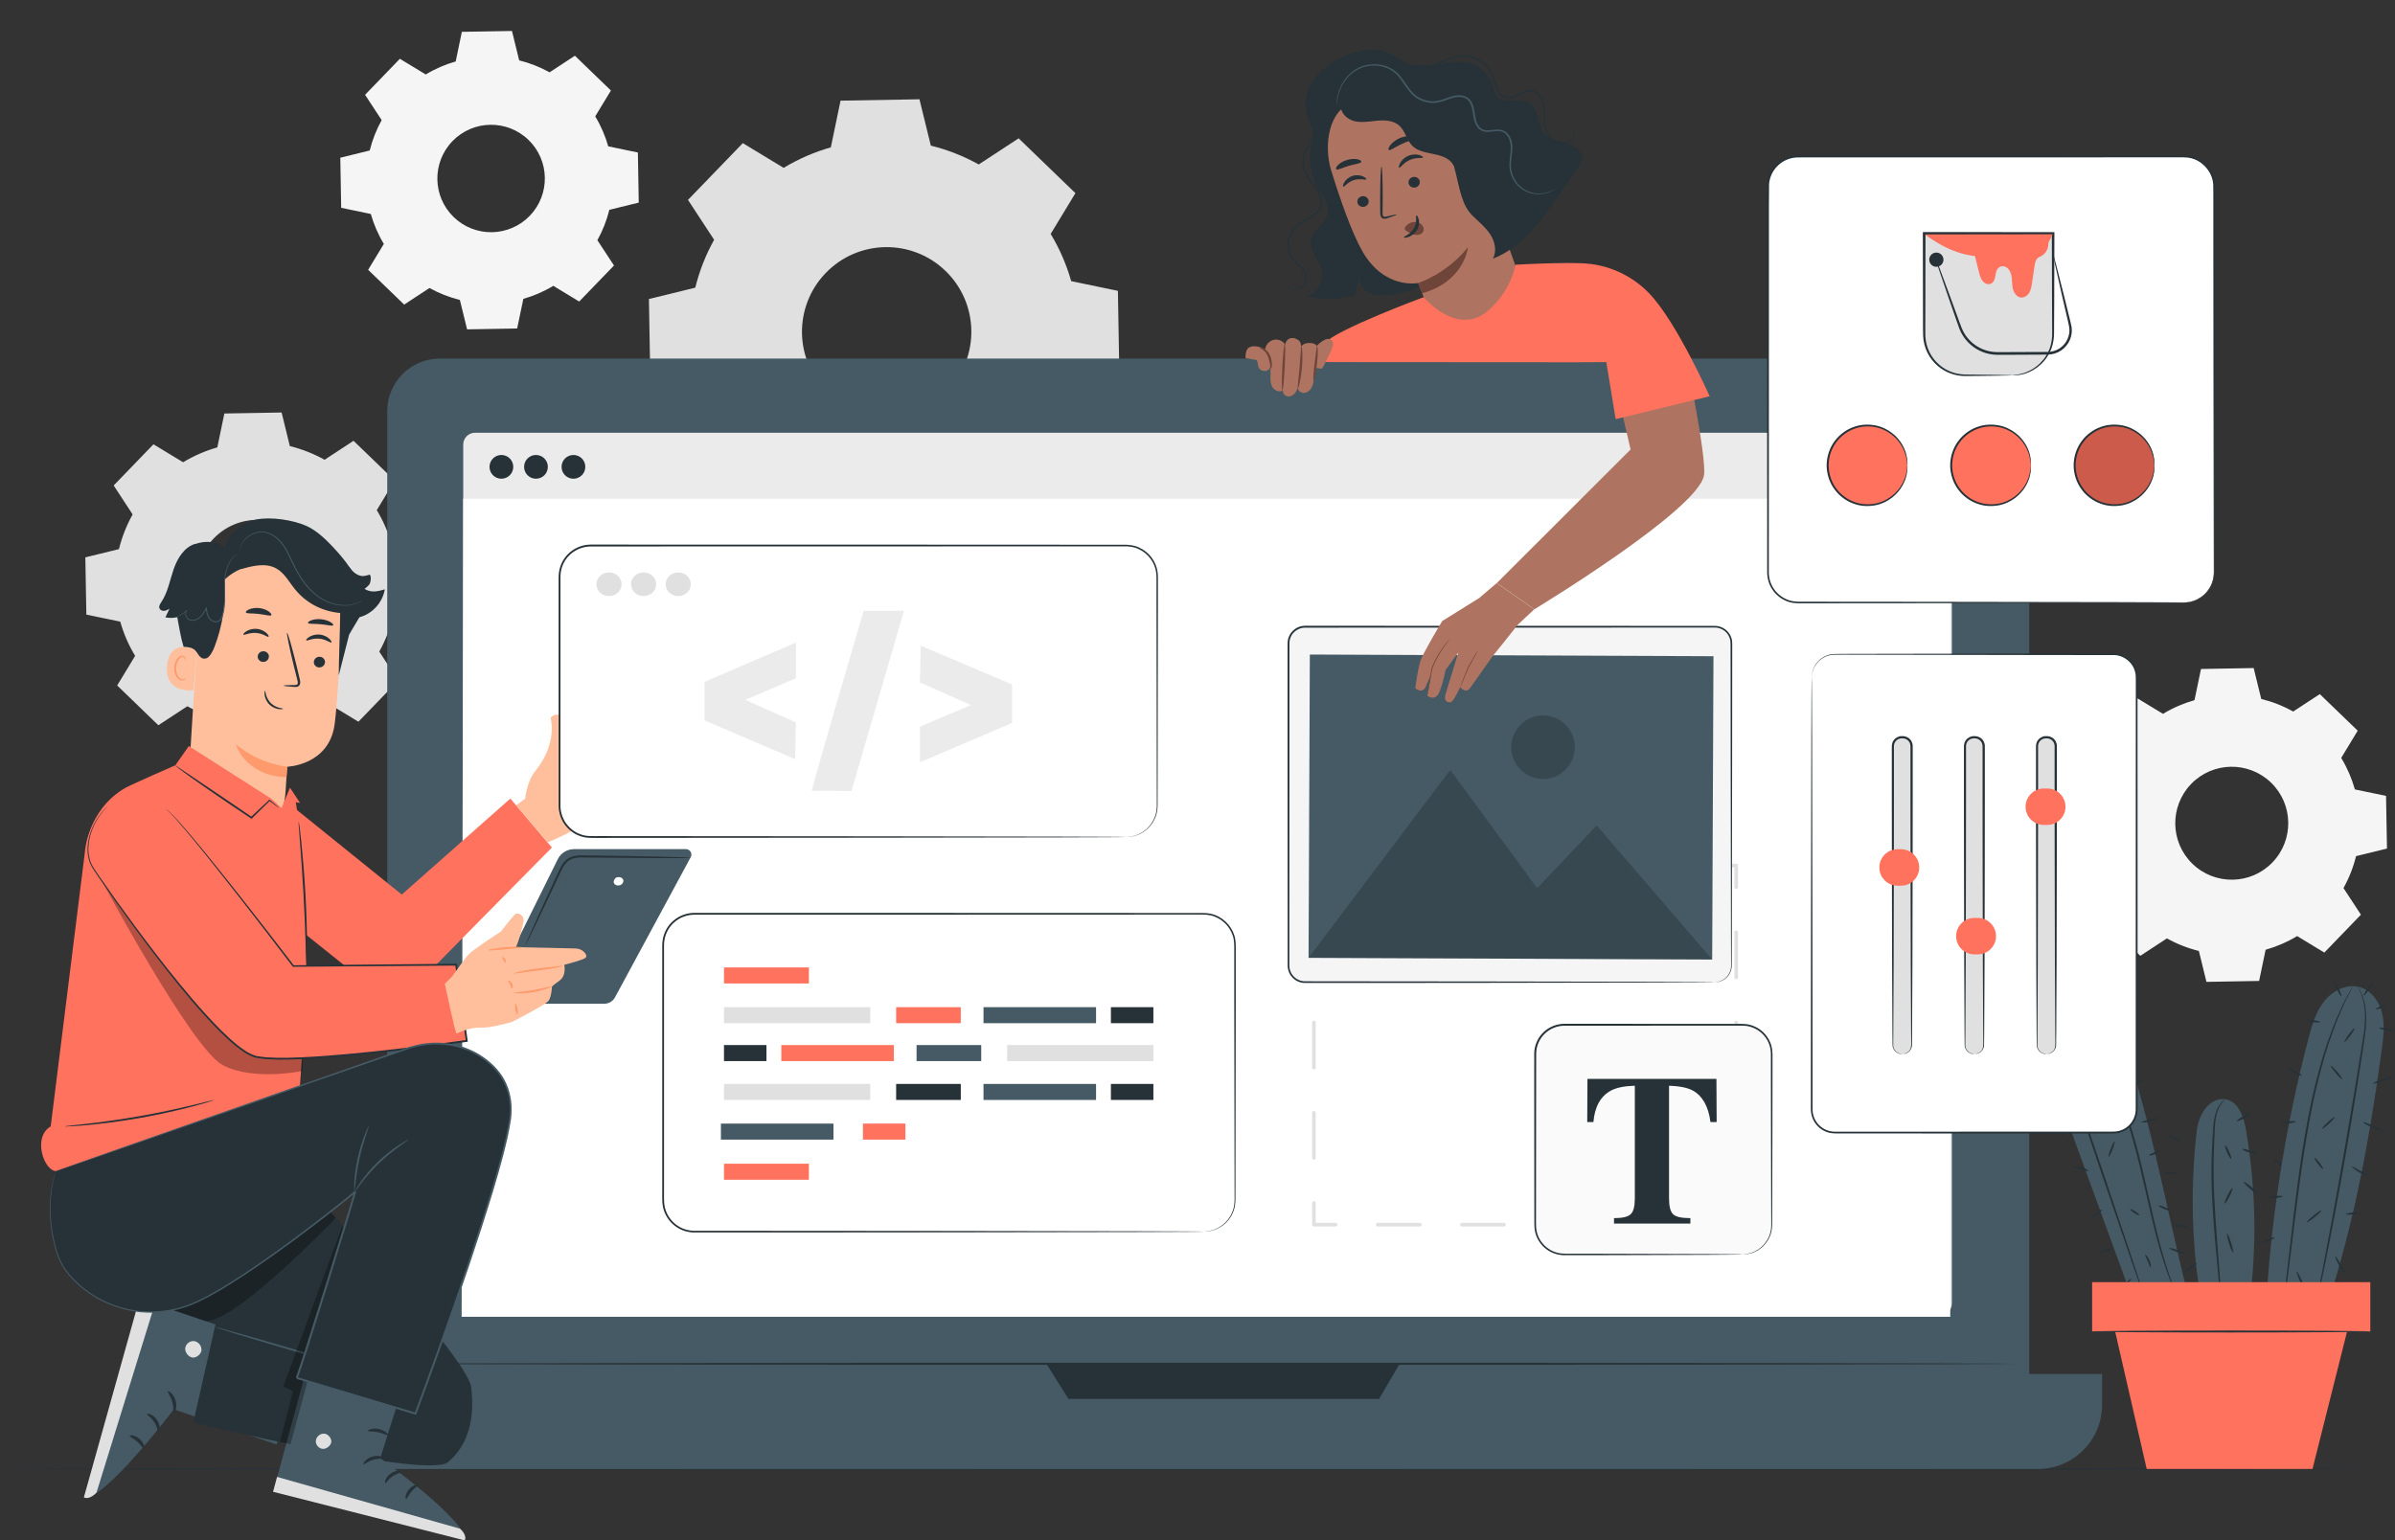 <?xml version="1.0" encoding="UTF-8"?><svg xmlns="http://www.w3.org/2000/svg" viewBox="0 0 663.44 426.83"><rect x="0" y="0" width="663.44" height="426.83" fill="#333333" stroke="none"/><defs><style>.cls-1{fill:#ebebeb;}.cls-2{fill:#f5f5f5;}.cls-3{fill:#fff;}.cls-4{fill:#ffbf9d;}.cls-5{fill:#fafafa;}.cls-6{fill:#ff9a6c;}.cls-7{fill:#ff725e;}.cls-8{fill:#ae7461;}.cls-9{fill:#e0e0e0;}.cls-10{fill:#6f4439;}.cls-11{fill:#455a64;}.cls-12{fill:#263238;}.cls-13{opacity:.2;}.cls-14{opacity:.3;}.cls-15{opacity:0;}</style></defs><g id="Background_Complete"><path class="cls-9" d="m217.08,46.51c4.13-2.5,8.53-4.39,13.07-5.68l2.69-12.94,21.86-.38,3.15,12.84c4.58,1.13,9.05,2.87,13.27,5.22l11.05-7.24,15.73,15.19-6.85,11.3c2.5,4.14,4.39,8.54,5.68,13.08l12.94,2.69.38,21.86-12.84,3.15c-1.13,4.58-2.87,9.05-5.22,13.27l7.24,11.05-15.19,15.73-11.3-6.85c-4.13,2.5-8.54,4.39-13.08,5.68l-2.69,12.94-21.86.38-3.15-12.84c-4.58-1.13-9.05-2.87-13.27-5.22l-11.05,7.24-15.73-15.19,6.85-11.3c-2.5-4.14-4.39-8.54-5.68-13.08l-12.94-2.69-.38-21.86,12.84-3.15c1.13-4.58,2.87-9.05,5.22-13.27l-7.24-11.05,15.19-15.73,11.3,6.85h0Zm11.66,29.13c-9,9.32-8.74,24.17.58,33.17,9.32,9,24.17,8.74,33.17-.58,9-9.32,8.74-24.17-.58-33.17-9.32-9-24.17-8.74-33.17.58Z"/><path class="cls-2" d="m117.93,20.64c2.62-1.59,5.42-2.79,8.3-3.61l1.71-8.21,13.88-.24,2,8.15c2.91.72,5.74,1.82,8.42,3.31l7.01-4.6,9.98,9.64-4.35,7.17c1.59,2.62,2.79,5.42,3.61,8.3l8.21,1.71.24,13.88-8.15,2c-.72,2.91-1.82,5.74-3.31,8.42l4.6,7.01-9.64,9.98-7.17-4.35c-2.62,1.59-5.42,2.79-8.3,3.61l-1.71,8.21-13.87.24-2-8.15c-2.91-.72-5.74-1.82-8.42-3.31l-7.01,4.6-9.98-9.64,4.35-7.17c-1.59-2.62-2.79-5.42-3.61-8.3l-8.21-1.71-.24-13.88,8.15-2c.72-2.91,1.82-5.74,3.31-8.42l-4.6-7.01,9.64-9.98,7.17,4.35h0Zm7.4,18.48c-5.71,5.92-5.55,15.34.37,21.05,5.91,5.71,15.34,5.54,21.05-.37,5.71-5.91,5.55-15.34-.37-21.05-5.92-5.71-15.34-5.54-21.05.37Z"/><path class="cls-2" d="m599.18,197.8c2.76-1.67,5.69-2.93,8.72-3.79l1.8-8.64,14.59-.26,2.1,8.57c3.06.75,6.04,1.91,8.85,3.48l7.37-4.83,10.5,10.14-4.57,7.54c1.67,2.76,2.93,5.7,3.79,8.73l8.63,1.8.26,14.59-8.57,2.1c-.75,3.06-1.91,6.04-3.48,8.85l4.83,7.37-10.13,10.5-7.54-4.57c-2.76,1.67-5.7,2.93-8.73,3.79l-1.8,8.64-14.59.26-2.1-8.57c-3.06-.75-6.04-1.91-8.85-3.48l-7.37,4.83-10.5-10.14,4.57-7.54c-1.67-2.76-2.93-5.7-3.79-8.73l-8.63-1.8-.26-14.59,8.57-2.1c.75-3.06,1.91-6.04,3.48-8.85l-4.83-7.37,10.13-10.5,7.54,4.57h0Zm7.78,19.44c-6,6.22-5.83,16.13.39,22.13,6.22,6,16.13,5.83,22.13-.39,6-6.22,5.83-16.13-.39-22.13-6.22-6-16.13-5.83-22.13.39Z"/><path class="cls-9" d="m50.72,128.09c3-1.81,6.19-3.19,9.48-4.12l1.95-9.39,15.86-.28,2.28,9.31c3.32.82,6.56,2.08,9.62,3.79l8.02-5.26,11.41,11.02-4.97,8.19c1.81,3,3.19,6.19,4.12,9.49l9.39,1.95.28,15.86-9.31,2.28c-.82,3.32-2.08,6.56-3.79,9.62l5.25,8.02-11.02,11.41-8.2-4.97c-3,1.81-6.19,3.19-9.49,4.12l-1.95,9.39-15.86.28-2.28-9.31c-3.32-.82-6.56-2.08-9.62-3.79l-8.02,5.26-11.41-11.02,4.97-8.2c-1.81-3-3.19-6.19-4.12-9.49l-9.39-1.95-.28-15.86,9.31-2.28c.82-3.32,2.08-6.56,3.79-9.62l-5.25-8.02,11.02-11.41,8.2,4.97h0Zm8.46,21.13c-6.53,6.76-6.34,17.54.42,24.06,6.76,6.53,17.54,6.34,24.06-.42,6.53-6.76,6.34-17.54-.42-24.06-6.76-6.53-17.54-6.34-24.06.42Z"/></g><g id="Floor"><path class="cls-12" d="m659.02,407.04c0,.14-147.54.26-329.49.26s-329.53-.12-329.53-.26,147.51-.26,329.53-.26,329.49.12,329.49.26Z"/></g><g id="Plant"><g><g><path class="cls-11" d="m591.48,298.63c-1.92-6.54-7-9.92-12.74-10.02-5.19,1.13-7.01,6.36-7.42,11.65-.41,5.3,1.44,10.48,3.26,15.47,5.84,16.02,11.69,32.04,17.53,48.06,4.88-.73,9.77-1.47,14.65-2.2-5.53-21.56-9.02-41.61-15.29-62.96Z"/><path class="cls-12" d="m578.94,288.18c.05.04-.75.78-1.68,2.46-.93,1.66-1.87,4.36-1.93,7.79-.09,3.43.84,7.47,2.3,11.77,1.47,4.33,3.08,9.07,4.77,14.06,3.34,9.97,6.36,18.99,8.58,25.58,1.06,3.24,1.92,5.88,2.54,7.77.28.88.5,1.59.66,2.12.15.49.21.75.2.75-.02,0-.12-.24-.3-.72-.19-.53-.44-1.22-.76-2.09-.66-1.88-1.58-4.5-2.7-7.72-2.25-6.58-5.33-15.58-8.73-25.53-1.68-4.99-3.28-9.74-4.73-14.08-1.44-4.33-2.34-8.44-2.21-11.94.11-3.5,1.13-6.22,2.13-7.88,1-1.68,1.86-2.36,1.86-2.36Z"/><path class="cls-12" d="m603.5,360.15s-.14-.23-.36-.69c-.21-.46-.55-1.14-.92-2.04-.77-1.78-1.78-4.41-2.85-7.71-1.07-3.3-2.15-7.3-3.22-11.76-1.03-4.47-2.17-9.37-3.36-14.52-1.23-5.14-2.57-9.99-4.07-14.31-1.5-4.32-3.13-8.11-4.75-11.16-1.61-3.06-3.13-5.42-4.25-6.99-.54-.8-1.02-1.38-1.31-1.8-.3-.41-.45-.63-.44-.65.01-.01.19.19.52.58.32.4.83.96,1.4,1.74,1.19,1.54,2.76,3.88,4.42,6.93,1.67,3.05,3.35,6.85,4.88,11.18,1.53,4.33,2.89,9.2,4.12,14.35,1.18,5.15,2.3,10.06,3.32,14.54,1.04,4.46,2.08,8.45,3.1,11.76,1.01,3.31,1.96,5.95,2.68,7.75.34.91.65,1.59.83,2.07.19.47.28.73.26.74Z"/><path class="cls-12" d="m574.75,313.29c.04.14-.75.5-1.76.78-1.01.29-1.87.41-1.91.26-.04-.14.75-.49,1.76-.78,1.01-.29,1.87-.41,1.91-.26Z"/><path class="cls-12" d="m572.79,303.31c0,.15-1.11.26-2.47.37-1.36.11-2.47.18-2.5.03-.03-.14,1.07-.46,2.45-.57,1.39-.11,2.52.02,2.51.17Z"/><path class="cls-12" d="m574.08,294.07c-.09.12-.91-.37-1.83-1.09-.92-.72-1.59-1.4-1.5-1.51.09-.12.91.37,1.83,1.09.92.72,1.59,1.4,1.5,1.51Z"/><path class="cls-12" d="m578.22,285.4c.15.03.14.74.15,1.61,0,.87.04,1.58-.11,1.61-.14.03-.42-.68-.43-1.61-.01-.93.25-1.65.39-1.62Z"/><path class="cls-12" d="m587.56,289.03c.13.08-.2.82-.74,1.65-.53.83-1.07,1.44-1.19,1.36-.13-.08.2-.82.74-1.65.53-.83,1.07-1.44,1.19-1.36Z"/><path class="cls-12" d="m593.92,299.13c.06.14-.68.61-1.66,1.05-.98.45-1.82.7-1.89.56-.06-.14.68-.61,1.66-1.05.98-.45,1.82-.7,1.89-.56Z"/><path class="cls-12" d="m597.97,309.62c.07.13-.92.75-2.29,1.11-1.37.37-2.53.33-2.54.19-.01-.15,1.09-.36,2.4-.71,1.32-.35,2.37-.73,2.43-.59Z"/><path class="cls-12" d="m581.26,307.27c-.14-.04-.07-.78.16-1.65.24-.87.54-1.55.69-1.51.14.04.07.78-.16,1.65-.24.87-.54,1.55-.69,1.51Z"/><path class="cls-12" d="m584.12,320.53c-.14-.05.12-1.06.58-2.24.46-1.18.94-2.1,1.08-2.04.14.05-.12,1.06-.58,2.24-.46,1.18-.94,2.1-1.08,2.04Z"/><path class="cls-12" d="m578.55,324.42c-.05.14-1-.07-2.14-.38-1.14-.31-2.07-.59-2.04-.74.02-.15,1.01-.09,2.18.22,1.17.31,2.05.76,2,.9Z"/><path class="cls-12" d="m582.28,335.18c.09.12-.51.74-1.35,1.39-.84.65-1.59,1.08-1.69.97s.51-.74,1.35-1.39c.84-.65,1.59-1.08,1.69-.97Z"/><path class="cls-12" d="m585.36,345.93c.04.14-.73.49-1.71.77-.99.28-1.82.4-1.86.25s.73-.49,1.71-.77c.99-.28,1.82-.4,1.86-.25Z"/><path class="cls-12" d="m598.62,318.68c.08.12-.56.68-1.52,1.08-.96.41-1.81.48-1.84.34-.04-.15.72-.45,1.63-.84.91-.38,1.65-.71,1.73-.59Z"/><path class="cls-12" d="m601.35,335.49c-.06.14-.86-.07-1.8-.46-.93-.39-1.64-.83-1.58-.96.06-.14.86.07,1.8.46.93.39,1.64.83,1.58.96Z"/><path class="cls-12" d="m605.45,347.43c-.05.14-1.11-.1-2.37-.53-1.26-.44-2.24-.9-2.19-1.05.05-.14,1.11.1,2.37.53,1.26.44,2.24.9,2.19,1.04Z"/><path class="cls-12" d="m586.42,357.69c-.08-.13.86-.82,1.94-1.75,1.08-.92,1.91-1.74,2.03-1.64.11.09-.55,1.1-1.68,2.05-1.12.96-2.22,1.46-2.29,1.33Z"/><path class="cls-12" d="m595.73,351.15c-.15.02-.39-.78-.8-1.71-.4-.93-.82-1.66-.7-1.75.11-.09.76.53,1.2,1.54.44,1,.45,1.91.3,1.92Z"/><path class="cls-12" d="m592.61,336.72c-.08.12-.71-.14-1.4-.6-.69-.46-1.19-.93-1.11-1.05.08-.12.71.14,1.41.6.69.46,1.19.93,1.11,1.05Z"/><path class="cls-12" d="m603.34,324.72c.04.14-.82.49-1.94.61-1.12.12-2.04-.04-2.03-.18,0-.15.89-.24,1.97-.36,1.08-.11,1.96-.22,2-.07Z"/><path class="cls-12" d="m604.23,316c0,.14-.88.2-1.87-.2-.98-.4-1.57-1.06-1.47-1.17.1-.12.78.3,1.68.67.89.37,1.67.55,1.66.71Z"/><path class="cls-12" d="m605.93,339.89c-.02.15-.76.17-1.66.05-.89-.12-1.6-.34-1.58-.49.02-.15.76-.17,1.66-.05.89.12,1.6.34,1.58.49Z"/></g><g><path class="cls-12" d="m632.84,323.85c-.1.11-.84-.43-1.64-1.21-.8-.77-1.36-1.49-1.26-1.6.1-.11.84.43,1.64,1.21.8.77,1.36,1.49,1.26,1.6Z"/><g><path class="cls-11" d="m659.78,290.78c.45-3.28.86-6.66.12-9.89-.75-3.23-2.89-6.34-6.06-7.31-3.62-1.11-7.61.86-9.98,3.82-2.36,2.95-3.43,6.71-4.39,10.37-6.62,25.22-10.62,51.12-11.93,77.15l14.89,3.54c9.18-26.46,13.52-49.93,17.35-77.68Z"/><path class="cls-12" d="m651.75,273.27s-.02.08-.09.23c-.08.18-.19.39-.31.66-.31.61-.72,1.45-1.25,2.51-.26.55-.6,1.14-.89,1.82-.29.68-.61,1.42-.95,2.22-.34.8-.71,1.65-1.09,2.54-.34.92-.69,1.9-1.06,2.92-1.53,4.08-2.96,9.07-4.32,14.66-1.35,5.6-2.48,11.84-3.52,18.4-2.02,13.15-3.27,25.14-4.43,33.79-.57,4.33-1.05,7.82-1.44,10.23-.19,1.17-.34,2.09-.45,2.77-.05.29-.1.53-.13.72-.03.16-.05.24-.06.24,0,0,0-.09,0-.25.02-.2.05-.43.08-.73.09-.68.2-1.61.35-2.79.33-2.42.75-5.92,1.27-10.25,1.06-8.66,2.25-20.65,4.27-33.83,1.04-6.58,2.19-12.82,3.57-18.43,1.4-5.6,2.86-10.6,4.45-14.68.39-1.02.75-1.99,1.1-2.92.4-.9.78-1.74,1.14-2.54.35-.79.69-1.52.99-2.21.31-.68.66-1.26.94-1.8.57-1.04,1.01-1.87,1.34-2.47.15-.26.26-.46.36-.64.08-.14.13-.21.14-.21Z"/><path class="cls-12" d="m653.15,273.41s.84,1.04,1.55,3.3c.75,2.24,1.02,5.73.46,9.89-1.19,8.3-3.01,19.72-5.2,32.32-2.19,12.6-4.38,23.96-6.05,32.17-.84,4.1-1.54,7.42-2.04,9.71-.25,1.11-.45,1.98-.59,2.63-.07.27-.12.5-.17.68-.04.15-.07.23-.08.23,0,0,0-.08.02-.24.03-.19.07-.42.11-.69.12-.65.29-1.54.49-2.65.45-2.35,1.09-5.66,1.87-9.74,1.58-8.23,3.7-19.6,5.89-32.19,2.19-12.59,4.08-24.01,5.36-32.27.61-4.13.39-7.55-.28-9.78-.64-2.24-1.42-3.32-1.35-3.36Z"/><path class="cls-12" d="m659.94,313.46c-.06.14-1.31-.32-2.79-1.01-1.48-.69-2.62-1.36-2.56-1.5.06-.14,1.31.32,2.79,1.01,1.48.69,2.62,1.36,2.56,1.5Z"/><path class="cls-12" d="m663.2,298.25c.05.14-1.23.7-2.86,1.26-1.63.55-2.99.89-3.04.74-.05-.14,1.23-.7,2.86-1.26,1.63-.55,2.99-.89,3.04-.74Z"/><path class="cls-12" d="m663.44,285.6c-.02.15-1.04.1-2.26-.1-1.22-.2-2.2-.48-2.17-.63.02-.15,1.04-.1,2.26.1,1.22.2,2.2.48,2.17.63Z"/><path class="cls-12" d="m648.62,276.09c-.13.07-.72-.82-1.3-1.98-.59-1.16-.95-2.16-.82-2.22s.72.82,1.3,1.98c.59,1.16.95,2.15.82,2.22Z"/><path class="cls-12" d="m642.76,283.2c-.02.15-.99.16-2.16.02-1.18-.14-2.12-.37-2.1-.52.02-.15.99-.16,2.16-.02,1.18.14,2.12.37,2.1.52Z"/><path class="cls-12" d="m637.64,298.04c-.07.13-1.05-.24-2.2-.83-1.15-.59-2.02-1.18-1.95-1.31.07-.13,1.05.24,2.2.83,1.14.59,2.02,1.18,1.95,1.31Z"/><path class="cls-12" d="m636.04,310.78c.02.15-.87.37-1.98.5-1.11.13-2.03.11-2.05-.04-.02-.15.87-.37,1.98-.5,1.11-.13,2.03-.11,2.05.04Z"/><path class="cls-12" d="m632.33,331.51c.01.15-.93.35-2.1.45-1.17.1-2.13.06-2.14-.09-.01-.15.93-.35,2.1-.45,1.17-.1,2.13-.06,2.14.09Z"/><path class="cls-12" d="m630.09,342.93c.06.14-.75.61-1.81,1.04-1.06.44-1.96.68-2.02.54-.06-.14.75-.61,1.81-1.04,1.06-.44,1.96-.68,2.02-.54Z"/><path class="cls-12" d="m638.28,356.91c-.14.06-.71-.92-1.29-2.18-.58-1.27-.93-2.35-.8-2.41.14-.06.71.92,1.29,2.18.58,1.27.93,2.35.8,2.41Z"/><path class="cls-12" d="m643.04,335.41c.09.12-.73.94-1.84,1.84-1.11.9-2.09,1.54-2.18,1.42-.09-.12.73-.94,1.84-1.84,1.11-.9,2.08-1.54,2.18-1.42Z"/><path class="cls-12" d="m643.52,323.94c-.12.09-.75-.54-1.41-1.4-.66-.86-1.1-1.64-.98-1.73.12-.09.75.54,1.41,1.4.66.86,1.1,1.64.98,1.73Z"/><path class="cls-12" d="m646.76,309.53c.1.11-.6.92-1.56,1.81-.96.89-1.82,1.52-1.93,1.41-.1-.11.6-.92,1.56-1.81.96-.89,1.82-1.52,1.93-1.41Z"/><path class="cls-12" d="m648.81,299.05c-.11.1-.91-.66-1.78-1.69-.87-1.03-1.48-1.94-1.36-2.04.11-.1.91.66,1.78,1.69.87,1.03,1.48,1.94,1.36,2.04Z"/><path class="cls-12" d="m652.22,284.93c.12.09-.4,1.01-1.17,2.05-.76,1.04-1.48,1.82-1.6,1.73-.12-.09.4-1.01,1.17-2.05.76-1.04,1.48-1.82,1.6-1.73Z"/><path class="cls-12" d="m657.36,272.04c.12.08-.35,1.01-1.05,2.06-.71,1.06-1.38,1.85-1.5,1.76-.12-.08.35-1.01,1.05-2.06.71-1.06,1.38-1.85,1.5-1.76Z"/><path class="cls-12" d="m661.2,278.48c.05.14-.59.51-1.44.82-.85.31-1.57.45-1.62.31-.05-.14.59-.51,1.44-.82.85-.31,1.57-.45,1.62-.31Z"/><path class="cls-12" d="m656.82,326.11c-.04.14-1.39-.18-2.88-.99-1.49-.81-2.5-1.77-2.41-1.88.1-.12,1.22.62,2.66,1.4,1.44.79,2.68,1.32,2.63,1.47Z"/><path class="cls-12" d="m654.07,336.02c.01.15-.92.36-2.09.48-1.17.11-2.13.08-2.15-.06-.01-.15.92-.36,2.09-.48,1.17-.11,2.13-.08,2.15.06Z"/><path class="cls-12" d="m650.23,353.11c-.1.1-1.18-.79-2.11-2.23-.94-1.44-1.32-2.79-1.19-2.83.15-.06.74,1.16,1.64,2.54.9,1.39,1.77,2.42,1.65,2.53Z"/><path class="cls-12" d="m625.22,358.73c-.09-.12.59-.75,1.51-1.4.92-.65,1.74-1.08,1.83-.95.09.12-.59.75-1.51,1.4-.92.65-1.74,1.08-1.82.95Z"/></g></g><path class="cls-11" d="m622.17,313.15c-.6-3.63-2.09-7.98-5.72-8.56-2.16-.35-4.33.92-5.62,2.67-1.3,1.76-2.05,3.9-2.3,6.07-1.68,14.33-1.6,31,1.16,46.58l13.32,1.95c2.25-16.53,1.9-32.26-.83-48.72Z"/><path class="cls-12" d="m616.44,304.59c.05.05-.63.52-1.4,1.72-.77,1.21-1.35,3.23-1.49,5.8-.11,2.57-.27,5.66-.34,9.06-.06,3.41,0,7.16.2,11.1.38,7.87,1.07,14.99,1.42,20.15.18,2.58.29,4.67.35,6.12.02.66.03,1.21.04,1.67,0,.38,0,.58-.03.58-.02,0-.05-.2-.1-.58-.04-.45-.09-1-.16-1.66-.14-1.54-.32-3.6-.54-6.1-.45-5.15-1.21-12.26-1.6-20.16-.19-3.95-.24-7.71-.15-11.14.03-1.71.13-3.34.21-4.86.1-1.51.14-2.93.26-4.23.2-2.6.86-4.69,1.72-5.89.86-1.2,1.61-1.59,1.61-1.59Z"/><path class="cls-12" d="m623.38,308.62c.08.15-.7.72-1.73,1.27-1.04.55-1.94.88-2.02.73-.08-.15.7-.72,1.73-1.27,1.04-.55,1.94-.88,2.02-.73Z"/><path class="cls-12" d="m625.65,319.52c0,.17-1.1.23-2.39-.1-1.29-.33-2.22-.92-2.14-1.07.07-.16,1.07.16,2.3.47,1.23.32,2.25.53,2.24.7Z"/><path class="cls-12" d="m625.41,330.82c-.11.13-1.06-.5-2.11-1.4-1.06-.9-1.82-1.74-1.71-1.87.11-.13,1.06.5,2.11,1.4,1.06.9,1.82,1.74,1.71,1.87Z"/><g><rect class="cls-7" x="579.54" y="355.28" width="77.06" height="13.66"/><polygon class="cls-7" points="585.29 366.23 594.66 407.04 640.59 407.04 650.85 366.23 585.29 366.23"/><path class="cls-12" d="m656.56,368.95c0,.15-17.38.27-38.82.27s-38.82-.12-38.82-.27,17.38-.27,38.82-.27,38.82.12,38.82.27Z"/></g><path class="cls-12" d="m618.04,321.11c-.16.07-.65-.71-1.1-1.74-.45-1.03-.69-1.92-.53-1.98.16-.07.65.71,1.1,1.74.45,1.03.69,1.92.53,1.98Z"/><path class="cls-12" d="m616.26,333.48c-.15-.08.2-1.09.8-2.27.59-1.18,1.19-2.07,1.35-1.99.15.08-.2,1.09-.8,2.27-.59,1.18-1.19,2.07-1.35,1.99Z"/><path class="cls-12" d="m618.58,347.08c-.16.05-.66-1.08-1.11-2.53-.45-1.45-.68-2.66-.52-2.71.16-.05.66,1.08,1.11,2.53.45,1.45.68,2.66.52,2.71Z"/><path class="cls-12" d="m605.09,352.71c-.11-.13.56-.83,1.48-1.57.93-.73,1.76-1.22,1.87-1.08.11.13-.56.83-1.49,1.57-.93.73-1.76,1.22-1.87,1.08Z"/></g></g><g id="Character_2"><g id="Device"><g><g><g><rect class="cls-11" x="107.27" y="99.36" width="454.85" height="300.79" rx="14.57" ry="14.57"/><path class="cls-11" d="m89.5,380.73h492.8v8.52c0,9.82-7.97,17.8-17.8,17.8H107.29c-9.82,0-17.8-7.97-17.8-17.8v-8.52h0Z"/><polygon class="cls-12" points="289.86 377.9 295.97 387.63 382.02 387.63 387.7 377.9 289.86 377.9"/></g><g><path class="cls-1" d="m131.59,119.91h405.82c1.81,0,3.27,1.47,3.27,3.27v238.05c0,1.81-1.47,3.27-3.27,3.27H131.59c-1.81,0-3.27-1.47-3.27-3.27V123.18c0-1.81,1.47-3.27,3.27-3.27Z"/><polygon class="cls-3" points="540.24 364.87 127.88 364.87 128.32 138.19 540.24 138.19 540.24 364.87"/><path class="cls-12" d="m162.14,129.36c0,1.82-1.47,3.29-3.29,3.29s-3.29-1.47-3.29-3.29,1.47-3.29,3.29-3.29,3.29,1.47,3.29,3.29Z"/><path class="cls-12" d="m142.18,129.36c0,1.82-1.47,3.29-3.29,3.29s-3.29-1.47-3.29-3.29,1.48-3.29,3.29-3.29,3.29,1.47,3.29,3.29Z"/><path class="cls-12" d="m151.76,129.36c0,1.82-1.47,3.29-3.29,3.29s-3.29-1.47-3.29-3.29,1.47-3.29,3.29-3.29,3.29,1.47,3.29,3.29Z"/></g><path class="cls-12" d="m558.22,377.9c0,.16-100.95.29-225.46.29s-225.48-.13-225.48-.29,100.93-.29,225.48-.29,225.46.13,225.46.29Z"/></g><g><path class="cls-9" d="m480.95,339.84h-6c-.28,0-.5-.22-.5-.5s.22-.5.5-.5h5.5v-5.5c0-.28.22-.5.5-.5s.5.22.5.5v6c0,.28-.22.5-.5.5Z"/><path class="cls-9" d="m463.29,339.84h-11.66c-.28,0-.5-.22-.5-.5s.22-.5.5-.5h11.66c.28,0,.5.22.5.5s-.22.5-.5.5Zm-23.33,0h-11.66c-.28,0-.5-.22-.5-.5s.22-.5.5-.5h11.66c.28,0,.5.22.5.5s-.22.5-.5.5Zm-23.33,0h-11.67c-.28,0-.5-.22-.5-.5s.22-.5.5-.5h11.67c.28,0,.5.22.5.5s-.22.5-.5.5Zm-23.33,0h-11.66c-.28,0-.5-.22-.5-.5s.22-.5.5-.5h11.66c.28,0,.5.22.5.5s-.22.5-.5.5Z"/><path class="cls-9" d="m369.97,339.84h-6c-.28,0-.5-.22-.5-.5v-6c0-.28.22-.5.5-.5s.5.22.5.5v5.5h5.5c.28,0,.5.22.5.5s-.22.5-.5.5Z"/><path class="cls-9" d="m363.97,321.34c-.28,0-.5-.22-.5-.5v-12.5c0-.28.22-.5.5-.5s.5.22.5.5v12.5c0,.28-.22.5-.5.5Zm0-25.01c-.28,0-.5-.22-.5-.5v-12.5c0-.28.22-.5.5-.5s.5.22.5.5v12.5c0,.28-.22.5-.5.5Zm0-25.01c-.28,0-.5-.22-.5-.5v-12.51c0-.28.22-.5.5-.5s.5.22.5.5v12.51c0,.28-.22.5-.5.5Z"/><path class="cls-9" d="m363.97,246.31c-.28,0-.5-.22-.5-.5v-6c0-.28.22-.5.5-.5h6c.28,0,.5.22.5.5s-.22.5-.5.5h-5.5v5.5c0,.28-.22.5-.5.5Z"/><path class="cls-9" d="m463.29,240.31h-11.66c-.28,0-.5-.22-.5-.5s.22-.5.5-.5h11.66c.28,0,.5.22.5.5s-.22.5-.5.5Zm-23.33,0h-11.66c-.28,0-.5-.22-.5-.5s.22-.5.5-.5h11.66c.28,0,.5.22.5.5s-.22.5-.5.5Zm-23.33,0h-11.66c-.28,0-.5-.22-.5-.5s.22-.5.5-.5h11.66c.28,0,.5.22.5.5s-.22.5-.5.5Zm-23.33,0h-11.67c-.28,0-.5-.22-.5-.5s.22-.5.5-.5h11.67c.28,0,.5.22.5.5s-.22.5-.5.5Z"/><path class="cls-9" d="m480.95,246.31c-.28,0-.5-.22-.5-.5v-5.5h-5.5c-.28,0-.5-.22-.5-.5s.22-.5.5-.5h6c.28,0,.5.22.5.5v6c0,.28-.22.5-.5.5Z"/><path class="cls-9" d="m480.95,321.34c-.28,0-.5-.22-.5-.5v-12.51c0-.28.22-.5.5-.5s.5.22.5.5v12.51c0,.28-.22.5-.5.5Zm0-25.01c-.28,0-.5-.22-.5-.5v-12.5c0-.28.22-.5.5-.5s.5.22.5.5v12.5c0,.28-.22.5-.5.5Zm0-25.01c-.28,0-.5-.22-.5-.5v-12.5c0-.28.22-.5.5-.5s.5.22.5.5v12.5c0,.28-.22.5-.5.5Z"/></g></g></g><g><g><path class="cls-12" d="m364.69,35.88c-2.54,5.04-2.39,11.31.38,16.19,1.35,2.37,3.35,4.85,2.62,7.48-.72,2.61-3.88,4.04-4.51,6.67-.74,3.1,2.34,5.74,3.01,8.84.63,2.91-1.25,6.17-4.11,7.11,4.37,1.06,9.04.9,13.33-.47.41-1.81.83-3.61,1.24-5.42-.53,1.94.82,4,2.63,4.87,1.8.87,3.92.81,5.92.54,9.54-1.32,18.34-7.36,22.99-15.78"/><path class="cls-12" d="m421.47,35.56c-1.51-1.59-3.37-2.84-4.7-4.58-2.86-3.74-3.02-9.4-6.82-12.18-2.71-1.98-6.41-1.83-9.75-1.34-3.34.49-6.83,1.22-10.01.12-2.33-.8-4.25-2.52-6.58-3.33-3.32-1.16-7.02-.33-10.3.99-3.37,1.35-6.61,3.26-8.88,6.09-2.27,2.83-3.45,6.67-2.46,10.13.48,1.69,1.45,3.24,1.66,4.98.23,1.92-.47,3.83-.55,5.76-.17,4.08,2.83,8.05,6.81,9.01l36.03,18.16c5.55-.47,15.99-8.02,18.01-13.2,2.02-5.19,1.35-16.58-2.45-20.6Z"/><path class="cls-8" d="m368.76,47.26c-2.15-6.98-.77-17.07,6.34-18.98l23.38-2.82c2.16-.58,4.39.58,5.14,2.67l17.76,49.97s.61.69,1.41-.15c.21-.22.57-.04.52.25-.78,4.64.13,15.47-13.87,16.4-3.13.21-9.27.45-11.02-2.45l-3.32-7.97c-1.61-4.11-2.25-5.8-2.24-5.76,0,0-9.31,1.91-15.43-8.74-3.04-5.3-6.27-14.67-8.66-22.42Z"/><path class="cls-12" d="m376.08,56.32c.26.78,1.15,1.19,1.97.93.82-.27,1.28-1.11,1.01-1.89-.26-.78-1.15-1.19-1.97-.93-.82.27-1.28,1.11-1.02,1.89Z"/><path class="cls-12" d="m390.25,50.98c.26.78,1.15,1.19,1.97.93.82-.27,1.28-1.11,1.01-1.89-.26-.78-1.15-1.19-1.97-.93-.82.27-1.28,1.11-1.02,1.89Z"/><path class="cls-12" d="m372.08,51.72c.27.18,1.2-1.27,2.96-1.81,1.75-.57,3.35.08,3.47-.23.06-.14-.28-.52-.98-.82-.69-.3-1.77-.47-2.86-.12-1.09.35-1.88,1.1-2.27,1.75-.4.65-.45,1.16-.32,1.24Z"/><path class="cls-12" d="m387.6,46.47c.31.14,1.16-1.4,2.97-2.17,1.8-.79,3.53-.36,3.63-.68.05-.15-.33-.48-1.1-.68-.75-.2-1.9-.23-3.03.26-1.12.49-1.89,1.33-2.24,2.02-.37.69-.38,1.19-.23,1.26Z"/><path class="cls-12" d="m386.91,59.46c-.03-.09-1.07.12-2.74.52-.42.11-.83.18-1-.07-.2-.25-.2-.75-.18-1.29.01-1.11.02-2.28.04-3.5.01-4.97-.14-9-.34-8.99-.2,0-.37,4.04-.38,9.01,0,1.22.01,2.39.02,3.5.02.51-.05,1.13.39,1.65.22.26.6.36.88.33.29-.02.52-.1.72-.17,1.63-.53,2.63-.9,2.6-.99Z"/><path class="cls-10" d="m392.85,78.42s7.88-2.46,13.78-9.92c0,0-.83,9.44-12.68,12.77l-1.1-2.84Z"/><path class="cls-10" d="m389.23,63.02c.49-.88,1.48-1.46,2.54-1.51.74-.03,1.52.21,2.04.74.52.52.73,1.34.41,1.96-.36.7-1.29.98-2.11.87-.83-.11-1.59-.53-2.31-.96-.2-.12-.41-.24-.54-.42-.14-.18-.2-.44-.08-.62"/><path class="cls-12" d="m392.32,59.69c-.26.08.38,1.79-.63,3.55-1,1.77-2.9,2.28-2.83,2.52.02.12.53.17,1.31-.1.77-.26,1.78-.93,2.4-2.01.61-1.08.62-2.22.42-2.94-.2-.74-.56-1.08-.67-1.03Z"/><path class="cls-12" d="m384.68,41.55c.38.3,1.7-.77,3.52-1.61,1.8-.87,3.46-1.22,3.47-1.71,0-.23-.46-.45-1.24-.49-.78-.04-1.86.14-2.95.65-1.08.51-1.91,1.25-2.37,1.87-.47.63-.59,1.13-.42,1.27Z"/><path class="cls-12" d="m370.18,46.92c.46.27,1.77-.49,3.47-.97,1.68-.52,3.21-.6,3.44-1.08.1-.23-.23-.53-.95-.71-.71-.18-1.83-.18-2.99.16-1.16.34-2.09.95-2.58,1.49-.5.54-.6.97-.39,1.11Z"/><path class="cls-12" d="m403.68,24.92c-1.75-1.07-3.96-1.01-6.02-.85-8.89.68-17.7,2.42-26.19,5.16-.23,2.1,1.73,3.88,3.8,4.36,2.06.47,4.21.03,6.33-.16,2.11-.18,4.44-.03,6.01,1.38,1.67,1.5,2.04,4.03,3.63,5.6,2.74,2.72,7.85,1.59,10.57,4.32,2.06,2.07,1.85,5.4,2.72,8.18.98,3.16,3.56,5.76,6.71,6.79,2.49.81,5.27.6,7.67-.47-3.88-9.67-7.76-19.35-11.65-29.02-.81-2.01-1.73-4.16-3.58-5.3Z"/><path class="cls-12" d="m433.99,39.65c-2.13-.62-4.55-.89-6.04-2.51-2.18-2.37-1.46-6.69-4.1-8.54-2.41-1.68-6.24.28-8.58-1.5-1.82-1.39-1.49-3.54-2.61-4.98-1.12-1.44-4.1-1.77-5.67-.79l-4.19,24.76c1.74,6.82,2.09,10.72,5.17,13.74,1.69,1.65,3.57,3.15,4.86,5.13,1.29,1.98,1.87,4.64.71,6.71,8.03-3.06,13.4-10.52,18.28-17.59,1.72-2.49,3.44-4.99,5.17-7.48.54-.78,1.09-1.6,1.19-2.54.24-2.2-2.06-3.81-4.18-4.43Z"/><path class="cls-11" d="m431.12,52.12s-.23.23-.75.55c-.52.31-1.35.73-2.49.97-1.14.24-2.62.3-4.21-.2-1.59-.49-3.23-1.66-4.33-3.44-.55-.89-.96-1.93-1.13-3.07-.17-1.14-.05-2.34.09-3.54.14-1.2.31-2.44.09-3.67-.22-1.2-.81-2.47-1.95-3.06-1.15-.6-2.56-.21-4.01-.12-.73.05-1.53-.03-2.22-.43-.69-.4-1.17-1.07-1.48-1.76-.65-1.42-.65-2.99-1-4.42-.18-.72-.45-1.42-.91-1.97-.46-.55-1.12-.91-1.85-1.03-1.49-.26-2.98.29-4.41.82-1.43.56-3.02.93-4.54.72-1.52-.16-2.95-.75-4.12-1.65-1.16-.91-1.98-2.09-2.74-3.21-.76-1.12-1.48-2.22-2.39-3.1-.9-.87-1.99-1.48-3.1-1.86-2.26-.74-4.6-.59-6.49.13-1.91.72-3.35,1.99-4.33,3.26-1,1.28-1.58,2.58-1.92,3.67-.67,2.2-.54,3.5-.61,3.5,0,0-.02-.08-.02-.23,0-.16-.02-.39,0-.69.02-.61.12-1.51.44-2.62.32-1.11.89-2.45,1.89-3.78.99-1.32,2.45-2.66,4.43-3.42,1.96-.76,4.39-.94,6.75-.19,1.17.39,2.32,1.03,3.28,1.94.96.91,1.7,2.04,2.46,3.15.76,1.11,1.56,2.24,2.66,3.09,1.09.83,2.45,1.39,3.88,1.54,1.44.19,2.89-.15,4.32-.7,1.42-.52,3-1.13,4.67-.84.82.13,1.61.56,2.14,1.2.54.64.83,1.41,1.01,2.17.37,1.52.37,3.04.97,4.34.29.64.71,1.21,1.28,1.55.58.34,1.27.42,1.96.37.69-.03,1.39-.16,2.11-.19.71-.04,1.48.03,2.13.38,1.32.7,1.94,2.11,2.17,3.39.23,1.32.03,2.6-.11,3.79-.15,1.2-.28,2.35-.12,3.43.16,1.08.54,2.08,1.05,2.94,1.04,1.72,2.6,2.87,4.12,3.37,1.53.52,2.97.48,4.09.28,2.27-.45,3.25-1.42,3.28-1.33Z"/><path class="cls-12" d="m435.23,33.98s.24.11.55.51c.3.38.63,1.1.56,2.06-.04.47-.18,1.01-.5,1.5-.32.49-.82.94-1.45,1.22-1.23.6-3.03.55-4.4-.53-.68-.52-1.26-1.24-1.66-2.08-.4-.85-.58-1.81-.65-2.8-.17-1.95.19-4.1-.7-6.06-.42-.95-1.13-1.87-2.14-2.22-1.02-.37-2.16-.03-3.23.46-1.08.47-2.17,1.15-3.52,1.24-.66.04-1.36-.13-1.92-.5-.57-.36-1.01-.87-1.36-1.43-.71-1.13-.96-2.4-1.33-3.55-.34-1.17-.91-2.2-1.67-3.08-1.52-1.75-3.69-2.8-5.82-2.99-2.15-.21-4.15.6-5.95,1.33-1.81.74-3.56,1.44-5.27,1.55-1.69.15-3.23-.11-4.49-.52-1.27-.41-2.28-.99-3.04-1.52-1.52-1.1-2.07-2-2.07-2,.05-.05.65.81,2.18,1.84.77.5,1.76,1.05,3.02,1.42,1.24.38,2.74.6,4.38.44,1.64-.13,3.34-.82,5.14-1.58,1.79-.74,3.85-1.61,6.14-1.4,2.25.18,4.53,1.28,6.14,3.12.8.92,1.42,2.05,1.77,3.25.38,1.18.63,2.41,1.28,3.44.62,1.03,1.67,1.8,2.84,1.7,1.16-.07,2.24-.71,3.34-1.19,1.08-.5,2.38-.9,3.59-.46,1.19.42,1.96,1.46,2.4,2.48.46,1.04.61,2.16.64,3.2.03,1.05,0,2.06.06,3.02.06.96.23,1.87.59,2.67.36.79.89,1.47,1.52,1.97,1.26,1.02,2.91,1.09,4.07.56.59-.25,1.06-.65,1.37-1.1.31-.45.45-.94.51-1.39.09-.9-.19-1.6-.45-1.99-.27-.4-.49-.54-.47-.57Z"/><path class="cls-12" d="m355.72,77.22c.07-.04-.07.94.97,2,.51.49,1.35.98,2.37.86,1-.11,2.08-.91,2.48-2.12.2-.6.16-1.28-.09-1.93-.25-.65-.69-1.25-1.21-1.81-1.02-1.11-2.53-2.13-3.2-3.88-.68-1.69-.63-3.77.27-5.56.44-.89,1.06-1.71,1.82-2.4.76-.7,1.67-1.22,2.58-1.7.9-.49,1.8-.94,2.55-1.55.75-.6,1.31-1.38,1.48-2.27.18-.89,0-1.8-.32-2.63-.32-.83-.79-1.58-1.32-2.28-1.04-1.39-2.21-2.66-2.81-4.17-.61-1.5-.66-3.06-.37-4.39.28-1.35.96-2.42,1.53-3.31.58-.89,1.07-1.66,1.37-2.34.63-1.36.44-2.23.51-2.22,0,0,.02.05.03.15,0,.1.04.25.02.45,0,.4-.09.99-.38,1.69-.28.71-.76,1.5-1.31,2.41-.55.91-1.18,1.95-1.42,3.23-.25,1.27-.18,2.76.41,4.16.58,1.42,1.72,2.65,2.8,4.05.54.7,1.05,1.49,1.39,2.38.34.88.55,1.88.35,2.9-.19,1.02-.84,1.92-1.65,2.56-.81.65-1.73,1.12-2.63,1.6-.9.48-1.77.97-2.48,1.63-.71.65-1.3,1.42-1.72,2.25-.84,1.66-.9,3.6-.28,5.18.59,1.62,2.01,2.61,3.08,3.77.54.59,1,1.23,1.27,1.95.27.71.31,1.5.07,2.17-.47,1.35-1.68,2.18-2.79,2.29-1.14.11-2.03-.46-2.54-1-.53-.56-.73-1.14-.81-1.53-.07-.4-.02-.6-.02-.6Z"/></g><g><g><rect class="cls-2" x="356.91" y="173.66" width="122.69" height="98.51" rx="4.59" ry="4.59"/><path class="cls-12" d="m475.01,272.17s.39.01,1.1-.17c.7-.18,1.78-.65,2.62-1.83.41-.58.72-1.35.79-2.23.03-.88,0-1.87,0-2.92,0-2.12-.01-4.56-.02-7.31-.02-11-.05-26.91-.08-46.56,0-9.83-.02-20.6-.03-32.15,0-.73.02-1.42-.21-2.09-.22-.66-.59-1.27-1.08-1.76-.5-.49-1.12-.86-1.79-1.07-.68-.22-1.39-.2-2.15-.19-2.99,0-6.02,0-9.1,0-6.16,0-12.49,0-18.99.01-25.99,0-54.56.01-84.55.02-1.79-.03-3.49,1.18-4.07,2.84-.34.82-.26,1.73-.27,2.67v2.78c0,3.7,0,7.38,0,11.03,0,7.3,0,14.5,0,21.57,0,14.14-.01,27.79-.02,40.78,0,3.25,0,6.46,0,9.62,0,.79,0,1.58,0,2.37.01.75.2,1.49.57,2.13.73,1.3,2.14,2.16,3.61,2.2,6.15,0,12.13.02,17.9.02,11.56.01,22.32.02,32.15.03,19.65.03,35.55.06,46.56.08,5.49.02,9.75.04,12.66.05,1.44.01,2.54.02,3.29.03.74,0,1.12.03,1.12.03,0,0-.38.02-1.12.03-.75,0-1.85.01-3.29.03-2.9.01-7.17.03-12.66.05-11,.02-26.91.05-46.56.08-9.83,0-20.6.02-32.15.03-5.78,0-11.76,0-17.92,0-1.62-.04-3.19-1-3.99-2.43-.41-.71-.62-1.54-.63-2.36,0-.79,0-1.58,0-2.37,0-3.17,0-6.38,0-9.62,0-13,0-26.64-.02-40.78,0-7.07,0-14.27,0-21.57,0-3.65,0-7.33,0-11.03v-2.78c.01-.9-.08-1.91.3-2.85.66-1.87,2.56-3.22,4.56-3.18,29.99,0,58.56.01,84.55.02,6.5,0,12.83,0,18.99.01,3.08,0,6.11,0,9.1,0,.73,0,1.53-.03,2.28.22.74.24,1.42.65,1.97,1.19.54.55.95,1.22,1.19,1.94.25.73.24,1.52.23,2.22-.01,11.56-.02,22.32-.03,32.15-.03,19.65-.06,35.55-.08,46.56,0,2.75-.02,5.19-.02,7.31-.01,1.06.01,2.03-.03,2.93-.08.9-.41,1.69-.83,2.28-.87,1.2-1.98,1.66-2.69,1.82-.73.16-1.12.11-1.12.11Z"/></g><g><rect class="cls-11" x="376.55" y="167.72" width="84.04" height="111.81" transform="translate(193.19 641.25) rotate(-89.76)"/><g class="cls-13"><polygon points="362.48 265.41 401.75 213.34 425.81 246.12 442.29 228.72 474.29 265.88 362.48 265.41"/></g><g class="cls-13"><path d="m436.24,207.08c-.02,4.86-3.98,8.79-8.84,8.77-4.86-.02-8.79-3.98-8.77-8.84.02-4.86,3.98-8.79,8.84-8.77,4.86.02,8.79,3.98,8.77,8.84Z"/></g></g></g><g><path class="cls-7" d="m363.88,100.33s-.61-1.23,2.88-5.15c3.49-3.92,27.61-12.84,27.61-12.84,0,0,9.38,11.34,18.09,3.55,6.35-5.67,7.34-12.54,7.34-12.54,0,0,21.29-1.19,21.74.2l5.7,26.77-10,.06-73.36-.05Z"/><path class="cls-8" d="m414.63,161.56l37.06-37.02-4.72-20.25,19.94-5.87s5.9,28.27,5.12,33.25c-1.53,9.64-47.01,37.17-47.01,37.17l-10.38-7.29Z"/><path class="cls-7" d="m440.52,73.15s8.94.53,16.2,8c7.68,7.91,16.87,28.65,16.87,28.65l-26.04,6.34-7.03-43Z"/><path class="cls-8" d="m409.9,165.61l-10.4,6.49s-5.24,8.73-5.99,10.92c-.74,2.19-1.48,7.67-1.48,7.67,0,0,2.27,2.07,3.19-1.12l1.07-2.45-.9,5.68s2.3,1.78,3.42-1.24,1.62-5.9,1.62-5.9l3.56-4.89-3.59,11.68s-.68,2.35,1.41,2.15c.83-.08,2.68-4.2,2.68-4.2,0,0,1.52,1.97,2.78.2,1.29-1.81,6.19-8.75,6.19-8.75,0,0,6.64-8.2,6.66-8.42,0-.04,4.88-4.58,4.88-4.58l-10.38-7.29-4.49,3.82c-.06.09-.14.17-.24.23Z"/><path class="cls-10" d="m395.42,192.59s.07-.23.15-.66c.09-.46.2-1.07.34-1.8.14-.78.3-1.68.47-2.68.09-.51.18-1.04.27-1.58.1-.54.29-1.08.51-1.62.92-2.16,2.14-3.95,3.02-5.21.44-.63.82-1.13,1.08-1.48.26-.34.4-.54.39-.55-.01,0-.17.17-.46.5-.28.33-.68.82-1.14,1.44-.92,1.25-2.16,3.02-3.1,5.22-.23.55-.42,1.11-.52,1.67-.09.55-.18,1.08-.26,1.59-.16,1-.3,1.91-.43,2.69-.11.74-.2,1.35-.27,1.82-.06.43-.08.67-.07.67Z"/><path class="cls-10" d="m409.32,180.35s-.1.11-.24.34c-.14.23-.34.56-.59.97-.49.83-1.16,1.98-1.89,3.28h0s0,.01,0,.01c-.03.07-.06.15-.09.23-.58,1.43-1.1,2.73-1.46,3.67-.18.47-.32.86-.42,1.12-.09.27-.14.42-.13.42.01,0,.09-.13.21-.39.12-.26.28-.63.48-1.1.4-.93.94-2.22,1.52-3.65.03-.08.06-.16.09-.23h0c.73-1.28,1.38-2.45,1.84-3.3.23-.42.41-.77.53-1.01.12-.24.18-.38.17-.38Z"/><g><g><path class="cls-8" d="m350.97,97.82c.05.11.09.21.13.32.18.5.28,1.02.32,1.55.02.24-.02.51.03.75.04.16.14.29.21.44.4.95.31,2.08.27,3.09-.04,1.14-.02,2.34.57,3.31.59.97,1.97,1.54,2.91.9-.14.71.41,1.44,1.11,1.62.7.18,1.46-.11,1.98-.61.52-.51.81-1.2.99-1.9-.05.85.79,1.58,1.64,1.59.85.01,1.63-.55,2.08-1.27.45-.72.62-1.58.72-2.42.1-.84.29-2.42.51-3.25,0,0,1.07.17,1.55.22.66.06.14.01.14.01.36-.35.63-.96,1.02-1.77.68-1.4,1.2-2.29,1.72-3.56.39-.95.64-1.9.05-2.52-1.42-1.49-4.18,1.54-4.18,1.54-.39-1.05-3.61-1.23-4.23.18-.25-.77-.16-1.22-.78-1.74-.63-.52-1.49-.79-2.28-.57-.79.21-1.43.97-1.38,1.79-.66-1.07-2.03-1.64-3.26-1.36-.74.17-1.39.64-1.82,1.25-.22.31-.37.65-.46,1.02-.03.13-.09.28-.08.42,0,.07.03.13.07.19.14.27.33.51.46.79Z"/><path class="cls-8" d="m347.57,95.94c-.7-.02-1.46.12-1.93.64-.55.62-.67,1.85-.6,2.68.97.18,1.47.22,2.44.4.2.04.38-.01.55.11.45.32.38,1.39.56,1.91.31.9,1.47,1.34,2.36,1.01.89-.33,1.47-1.28,1.51-2.23.05-.95-.37-1.88-.99-2.61-.96-1.14-2.41-1.85-3.9-1.9Z"/><path class="cls-10" d="m355.88,95.28c.18,0,.18,2.92,0,6.49-.18,3.58-.48,6.47-.66,6.46-.18,0-.18-2.91,0-6.49.18-3.57.48-6.47.66-6.46Z"/><path class="cls-10" d="m360.53,95.92c.17,0,.41,2.64.13,5.89-.28,3.25-.96,5.82-1.13,5.78-.19-.04.2-2.63.47-5.84.28-3.21.34-5.83.53-5.83Z"/></g><path class="cls-10" d="m364.89,95.92c.19,0,.26,2.2-.08,4.87-.34,2.66-.75,4.79-.92,4.77-.19-.02-.07-2.2.27-4.85.34-2.64.55-4.79.73-4.79Z"/><path class="cls-10" d="m348.97,96.48c0-.08.47-.18,1.14.12.66.29,1.42,1.06,1.79,2.09.36,1.03.47,1.92.44,2.67-.08.8-.66,1.04-.68.93-.05-.07.26-.35.21-.95-.08-.58-.28-1.54-.59-2.43-.33-.91-.89-1.57-1.4-1.92-.51-.36-.92-.43-.91-.53Z"/></g></g></g></g><g id="Code"><g><g><rect class="cls-3" x="183.65" y="253.19" width="158.42" height="88.07" rx="8.65" ry="8.65"/><path class="cls-12" d="m333.42,341.27s.42,0,1.23-.12c.8-.12,2.01-.41,3.35-1.26,1.33-.83,2.79-2.31,3.54-4.51.39-1.1.49-2.34.45-3.68,0-1.34,0-2.77-.01-4.28-.02-12.11-.05-29.61-.08-51.23,0-2.7,0-5.47,0-8.3,0-1.42,0-2.85,0-4.29,0-1.45.06-2.9-.39-4.28-.86-2.75-3.26-5.06-6.21-5.69-.74-.16-1.48-.22-2.25-.21-.77,0-1.55,0-2.33,0-1.56,0-3.14,0-4.73,0-12.72,0-26.31.02-40.61.02-28.6,0-60.04.01-93.04.02-2.01,0-3.99.74-5.49,2.05-1.52,1.29-2.53,3.14-2.81,5.1-.15.97-.09,1.99-.1,3.01,0,1.02,0,2.03,0,3.04,0,2.02,0,4.04,0,6.05,0,8.04,0,15.96,0,23.74,0,7.78,0,15.43,0,22.91,0,3.74,0,7.45,0,11.11.01.91-.03,1.85.03,2.72.07.88.24,1.76.58,2.57.66,1.63,1.83,3.04,3.3,3.97,1.47.94,3.2,1.38,4.94,1.32,1.77,0,3.52,0,5.26,0,3.48,0,6.92,0,10.31,0,6.77,0,13.35,0,19.71.01,12.72.01,24.56.02,35.38.03,21.62.03,39.12.06,51.23.08,6.04.02,10.73.04,13.93.05,1.58.01,2.8.02,3.62.03.82,0,1.23.03,1.23.03,0,0-.42.02-1.23.03-.83,0-2.04.01-3.62.03-3.19.01-7.89.03-13.93.05-12.11.02-29.61.05-51.23.08-10.82,0-22.66.02-35.38.03-6.36,0-12.94,0-19.71.01-3.39,0-6.82,0-10.31,0-1.74,0-3.5,0-5.26,0-1.79.07-3.66-.39-5.2-1.39-1.56-.98-2.8-2.46-3.49-4.19-.36-.86-.54-1.79-.62-2.72-.06-.94-.02-1.83-.03-2.75,0-3.66,0-7.37,0-11.11,0-7.49,0-15.13,0-22.91,0-7.78,0-15.7,0-23.74,0-2.01,0-4.03,0-6.05,0-1.01,0-2.03,0-3.04.01-1.01-.05-2.03.11-3.08.3-2.08,1.37-4.05,2.98-5.41,1.6-1.39,3.7-2.17,5.83-2.17,33,0,64.44.01,93.04.02,14.3,0,27.89.02,40.61.02,1.59,0,3.17,0,4.73,0,.78,0,1.56,0,2.33,0,.77,0,1.58.05,2.34.22,3.1.67,5.6,3.09,6.5,5.98.48,1.45.4,2.98.4,4.4,0,1.45,0,2.88,0,4.29,0,2.83,0,5.6,0,8.3-.03,21.62-.06,39.13-.08,51.23,0,1.51,0,2.94-.01,4.28.04,1.33-.08,2.63-.48,3.73-.77,2.24-2.27,3.72-3.63,4.55-1.37.84-2.59,1.12-3.4,1.22-.4.07-.72.06-.92.07-.21,0-.31,0-.31,0Z"/></g><rect class="cls-7" x="200.55" y="268.07" width="23.53" height="4.44"/><rect class="cls-7" x="200.55" y="322.46" width="23.53" height="4.44"/><rect class="cls-9" x="200.55" y="279.08" width="40.51" height="4.44"/><rect class="cls-7" x="248.24" y="279.08" width="17.91" height="4.44"/><rect class="cls-12" x="307.73" y="279.08" width="11.77" height="4.44"/><rect class="cls-11" x="272.44" y="279.08" width="31.18" height="4.44"/><rect class="cls-9" x="278.99" y="289.57" width="40.51" height="4.44" transform="translate(598.49 583.59) rotate(180)"/><rect class="cls-11" x="253.91" y="289.57" width="17.91" height="4.44" transform="translate(525.72 583.59) rotate(180)"/><rect class="cls-12" x="200.55" y="289.57" width="11.77" height="4.44" transform="translate(412.87 583.59) rotate(180)"/><rect class="cls-7" x="216.43" y="289.57" width="31.18" height="4.44" transform="translate(464.04 583.59) rotate(180)"/><rect class="cls-9" x="200.55" y="300.35" width="40.51" height="4.44"/><rect class="cls-12" x="248.24" y="300.35" width="17.91" height="4.44"/><rect class="cls-12" x="307.73" y="300.35" width="11.77" height="4.44"/><rect class="cls-7" x="239.04" y="311.34" width="11.77" height="4.44"/><rect class="cls-11" x="272.44" y="300.35" width="31.18" height="4.44"/><rect class="cls-11" x="199.7" y="311.34" width="31.18" height="4.44"/></g></g><g id="Text"><g><g><rect class="cls-5" x="425.25" y="283.96" width="65.53" height="63.63" rx="8.1" ry="8.1"/><path class="cls-12" d="m482.68,347.59c0-.05.88.04,2.43-.43.77-.26,1.69-.69,2.6-1.43.91-.74,1.8-1.83,2.38-3.24.29-.71.47-1.5.54-2.34.06-.84.01-1.75.02-2.69,0-1.88-.01-3.93-.02-6.12-.01-4.39-.02-9.4-.04-14.92,0-5.53-.02-11.59-.03-18.08,0-1.63,0-3.28,0-4.96,0-.84.03-1.69-.1-2.5-.12-.82-.37-1.63-.76-2.37-.76-1.5-2.03-2.77-3.59-3.52-.78-.37-1.62-.64-2.49-.73-.86-.09-1.78-.05-2.69-.06-14.62,0-30.69.01-47.56.02-2.05,0-4.06.83-5.49,2.25-1.45,1.41-2.3,3.38-2.34,5.37,0,4.11-.01,8.15-.02,12.13,0,7.96-.01,15.63-.02,22.94,0,3.66,0,7.22-.01,10.68.01.86-.03,1.74.03,2.56.08.83.26,1.63.57,2.39.64,1.5,1.73,2.79,3.07,3.62,1.34.86,2.9,1.25,4.44,1.23,1.57,0,3.11,0,4.62,0,3.02,0,5.91.01,8.68.02,11.04.03,19.99.06,26.19.08,3.08.02,5.47.04,7.12.05.8.01,1.42.02,1.85.03.42,0,.63.03.63.03,0,0-.21.02-.63.03-.44,0-1.05.01-1.85.03-1.65.01-4.04.03-7.12.05-6.2.02-15.14.05-26.19.08-2.76,0-5.66.01-8.68.02-1.51,0-3.05,0-4.62,0-1.59.03-3.26-.38-4.67-1.28-1.42-.88-2.57-2.23-3.25-3.82-.33-.8-.53-1.65-.61-2.53-.07-.89-.02-1.72-.04-2.6,0-3.46,0-7.03-.01-10.68,0-7.31,0-14.98-.02-22.94,0-3.98,0-8.03,0-12.14.04-2.12.95-4.23,2.5-5.73,1.53-1.51,3.68-2.4,5.86-2.4,16.87,0,32.94.01,47.56.02.91,0,1.81-.03,2.75.07.93.1,1.82.38,2.64.78,1.66.79,2.99,2.14,3.79,3.73.86,1.57.96,3.44.9,5.08,0,1.68,0,3.33,0,4.96-.01,6.5-.02,12.55-.03,18.08-.01,5.53-.03,10.53-.04,14.92,0,2.2-.01,4.24-.02,6.12-.02.94.02,1.83-.05,2.71-.09.86-.28,1.68-.58,2.4-.61,1.45-1.53,2.54-2.47,3.29-.95.74-1.89,1.17-2.67,1.41-.79.22-1.41.3-1.83.32-.42.01-.63,0-.63,0Z"/></g><path class="cls-12" d="m439.74,298.95h35.73l.06,11.97h-1.71c-.56-4.28-2.16-7.18-4.81-8.69-1.49-.83-3.71-1.29-6.67-1.37v31.26c0,2.18.38,3.63,1.14,4.35.76.72,2.35,1.07,4.77,1.07v1.51h-21.15v-1.51c2.32,0,3.86-.36,4.62-1.09.76-.72,1.14-2.17,1.14-4.34v-31.26c-2.9.08-5.12.53-6.66,1.37-2.84,1.55-4.44,4.45-4.81,8.69h-1.71l.06-11.97Z"/></g></g><g id="Tools"><g><g><path class="cls-3" d="m501.89,187.72v119.65c0,3.55,2.88,6.43,6.43,6.43h77.14c3.55,0,6.43-2.88,6.43-6.43v-119.65c0-3.55-2.88-6.43-6.43-6.43h-77.14c-3.55,0-6.43,2.88-6.43,6.43Z"/><path class="cls-12" d="m501.89,187.72s0-.09,0-.28c0-.19.01-.47.08-.84.12-.73.42-1.84,1.34-2.99.9-1.12,2.5-2.27,4.67-2.39,2.12-.04,4.55-.03,7.3-.04,10.99-.02,26.88-.05,46.5-.08,4.91,0,10.05-.01,15.41-.02,2.68,0,5.41,0,8.2,0,2.89-.08,5.77,2,6.49,4.94.2.71.25,1.49.23,2.21,0,.73,0,1.46,0,2.19,0,1.47,0,2.95,0,4.44,0,2.98,0,6.01,0,9.09,0,6.15,0,12.48.01,18.97,0,25.96.01,54.5.02,84.46.01,1.95-.89,3.87-2.38,5.12-.73.63-1.62,1.08-2.55,1.34-.93.27-1.92.25-2.83.24-3.7,0-7.37,0-11.02,0-7.3,0-14.48,0-21.55,0-14.13,0-27.75-.01-40.74-.02-.81,0-1.62,0-2.43,0-.81,0-1.67-.08-2.45-.34-1.58-.52-2.93-1.65-3.72-3.09-.4-.72-.66-1.51-.77-2.31-.11-.82-.06-1.6-.07-2.38,0-1.56,0-3.11,0-4.65,0-6.15,0-12.12.01-17.89.01-11.54.02-22.3.03-32.12.03-19.63.06-35.51.08-46.5.02-5.48.04-9.74.05-12.64.01-1.44.02-2.54.03-3.29,0-.74.03-1.12.03-1.12,0,0,.02.38.03,1.12,0,.75.01,1.85.03,3.29.01,2.9.03,7.16.05,12.64.02,10.99.05,26.87.08,46.5,0,9.82.02,20.57.03,32.12,0,5.77,0,11.74.01,17.89,0,1.54,0,3.09,0,4.65,0,.78-.03,1.57.07,2.31.1.75.35,1.48.72,2.15.73,1.34,2,2.39,3.46,2.87.74.25,1.5.33,2.3.32.81,0,1.61,0,2.43,0,12.98,0,26.61,0,40.74-.02,7.06,0,14.25,0,21.55,0,3.65,0,7.32,0,11.02,0,.94,0,1.83.02,2.69-.23.86-.24,1.67-.65,2.35-1.23,1.37-1.15,2.2-2.92,2.19-4.72,0-29.96.01-58.5.02-84.46,0-6.49,0-12.82.01-18.97,0-3.07,0-6.1,0-9.09,0-1.49,0-2.97,0-4.44,0-.73,0-1.46,0-2.19.02-.74-.02-1.42-.21-2.1-.67-2.75-3.36-4.7-6.08-4.63-2.78,0-5.52,0-8.2,0-5.36,0-10.5-.01-15.41-.02-19.63-.03-35.51-.06-46.5-.08-2.74,0-5.19-.03-7.29,0-2.12.09-3.7,1.21-4.6,2.3-.91,1.12-1.23,2.21-1.37,2.93-.14.73-.1,1.11-.13,1.11Z"/></g><g><rect class="cls-9" x="524.34" y="204.29" width="5.19" height="87.75" rx="2.45" ry="2.45"/><path class="cls-12" d="m527.07,292.04c-.03-.06.73.1,1.63-.71,1.07-.81.64-2.77.7-5.03-.02-4.63-.06-11.27-.1-19.47-.02-8.23-.04-18.01-.06-28.87,0-5.43-.01-11.14-.02-17.05,0-2.96,0-5.96,0-9.02,0-1.53,0-3.06,0-4.61,0-.4.02-.76-.07-1.08-.08-.33-.25-.64-.48-.89-.47-.53-1.13-.77-1.88-.72-.69,0-1.37.35-1.76.91-.2.28-.32.61-.37.94-.04.32-.02.74-.02,1.12,0,1.55,0,3.09,0,4.61,0,3.05,0,6.06,0,9.02,0,5.91-.01,11.62-.02,17.05-.02,10.86-.05,20.65-.06,28.87-.04,8.2-.07,14.84-.1,19.47,0,1.14-.02,2.16-.02,3.05,0,.87.48,1.52.94,1.87.47.36.94.46,1.24.49.31.03.47.03.47.04,0,0-.16.03-.47.02-.31-.01-.8-.09-1.31-.46-.5-.35-1.02-1.03-1.05-1.96,0-.89-.02-1.91-.03-3.06-.02-4.63-.05-11.27-.1-19.47-.02-8.23-.04-18.01-.06-28.87,0-5.44-.01-11.14-.02-17.05,0-2.96,0-5.97,0-9.02,0-1.53,0-3.07,0-4.61,0-.4-.02-.75.03-1.2.06-.43.22-.85.48-1.21.5-.72,1.37-1.17,2.25-1.16.81-.07,1.77.25,2.33.92.29.32.5.72.61,1.14.12.44.08.86.09,1.23,0,1.55,0,3.09,0,4.61,0,3.05,0,6.06,0,9.02,0,5.91-.01,11.61-.02,17.05-.02,10.86-.05,20.64-.06,28.87-.04,8.2-.07,14.84-.09,19.47-.01,1.14-.02,2.16-.03,3.05.05.91-.36,1.67-.82,2.06-.98.82-1.75.6-1.72.62Z"/></g><g><rect class="cls-9" x="544.3" y="204.29" width="5.19" height="87.75" rx="2.45" ry="2.45"/><path class="cls-12" d="m547.04,292.04c-.03-.06.73.1,1.63-.71,1.07-.81.64-2.77.7-5.03-.02-4.63-.05-11.27-.1-19.47-.02-8.23-.04-18.01-.06-28.87,0-5.43-.01-11.14-.02-17.05,0-2.96,0-5.96,0-9.02,0-1.53,0-3.06,0-4.61,0-.4.02-.76-.07-1.08-.08-.33-.25-.64-.48-.89-.47-.53-1.13-.77-1.88-.72-.69,0-1.37.35-1.76.91-.2.28-.32.61-.37.94-.04.32-.02.74-.02,1.12,0,1.55,0,3.09,0,4.61,0,3.05,0,6.06,0,9.02,0,5.91-.01,11.62-.02,17.05-.02,10.86-.05,20.65-.06,28.87-.04,8.2-.07,14.84-.1,19.47,0,1.14-.02,2.16-.02,3.05,0,.87.48,1.52.94,1.87.47.36.94.46,1.24.49.31.03.47.03.47.04,0,0-.16.03-.47.02-.31-.01-.8-.09-1.31-.46-.5-.35-1.02-1.03-1.05-1.96,0-.89-.02-1.91-.03-3.06-.02-4.63-.05-11.27-.09-19.47-.02-8.23-.04-18.01-.06-28.87,0-5.44-.01-11.14-.02-17.05,0-2.96,0-5.97,0-9.02,0-1.53,0-3.07,0-4.61,0-.4-.02-.75.03-1.2.06-.43.22-.85.48-1.21.5-.72,1.37-1.17,2.25-1.16.81-.07,1.77.25,2.33.92.29.32.5.72.61,1.14.12.44.08.86.09,1.23,0,1.55,0,3.09,0,4.61,0,3.05,0,6.06,0,9.02,0,5.91-.01,11.61-.02,17.05-.02,10.86-.05,20.64-.06,28.87-.04,8.2-.07,14.84-.1,19.47-.01,1.14-.02,2.16-.03,3.05.05.91-.36,1.67-.83,2.06-.98.82-1.75.6-1.72.62Z"/></g><g><rect class="cls-9" x="564.27" y="204.29" width="5.19" height="87.75" rx="2.45" ry="2.45"/><path class="cls-12" d="m567,292.04c-.03-.06.73.1,1.63-.71,1.07-.81.64-2.77.7-5.03-.02-4.63-.05-11.27-.1-19.47-.02-8.23-.04-18.01-.06-28.87,0-5.43-.01-11.14-.02-17.05,0-2.96,0-5.96,0-9.02,0-1.53,0-3.06,0-4.61,0-.4.02-.76-.07-1.08-.08-.33-.25-.64-.48-.89-.47-.53-1.13-.77-1.88-.72-.69,0-1.37.35-1.76.91-.2.28-.32.61-.37.94-.04.32-.02.74-.02,1.12,0,1.55,0,3.09,0,4.61,0,3.05,0,6.06,0,9.02,0,5.91-.01,11.62-.02,17.05-.02,10.86-.05,20.65-.06,28.87-.04,8.2-.07,14.84-.09,19.47,0,1.14-.02,2.16-.02,3.05,0,.87.48,1.52.94,1.87.47.36.94.46,1.24.49.3.03.47.03.47.04,0,0-.16.03-.47.02-.31-.01-.8-.09-1.31-.46-.5-.35-1.02-1.03-1.05-1.96,0-.89-.02-1.91-.03-3.06-.02-4.63-.06-11.27-.1-19.47-.02-8.23-.04-18.01-.06-28.87,0-5.44-.01-11.14-.02-17.05,0-2.96,0-5.97,0-9.02,0-1.53,0-3.07,0-4.61,0-.4-.02-.75.03-1.2.06-.43.22-.85.48-1.21.5-.72,1.37-1.17,2.25-1.16.81-.07,1.77.25,2.33.92.29.32.5.72.61,1.14.12.44.08.86.09,1.23,0,1.55,0,3.09,0,4.61,0,3.05,0,6.06,0,9.02,0,5.91-.01,11.61-.02,17.05-.02,10.86-.05,20.64-.06,28.87-.04,8.2-.07,14.84-.1,19.47-.01,1.14-.02,2.16-.03,3.05.05.91-.36,1.67-.83,2.06-.98.82-1.75.6-1.72.62Z"/></g><path class="cls-7" d="m526.6,245.42h-.95c-2.79,0-5.05-2.26-5.05-5.05h0c0-2.79,2.26-5.05,5.05-5.05h.95c2.79,0,5.05,2.26,5.05,5.05h0c0,2.79-2.26,5.05-5.05,5.05Z"/><path class="cls-7" d="m547.87,264.45h-.95c-2.79,0-5.05-2.26-5.05-5.05h0c0-2.79,2.26-5.05,5.05-5.05h.95c2.79,0,5.05,2.26,5.05,5.05h0c0,2.79-2.26,5.05-5.05,5.05Z"/><path class="cls-7" d="m567.11,228.59h-.95c-2.79,0-5.05-2.26-5.05-5.05h0c0-2.79,2.26-5.05,5.05-5.05h.95c2.79,0,5.05,2.26,5.05,5.05h0c0,2.79-2.26,5.05-5.05,5.05Z"/></g></g><g id="Colors"><g><g><rect class="cls-3" x="489.75" y="43.36" width="123.59" height="123.59" rx="8.33" ry="8.33"/><path class="cls-12" d="m605.01,166.96s.42,0,1.23-.13c.8-.12,2.01-.43,3.34-1.31,1.3-.88,2.74-2.4,3.36-4.66.34-1.12.32-2.38.3-3.72,0-1.35,0-2.78-.01-4.3-.02-12.16-.05-29.73-.08-51.44,0-10.86-.02-22.75-.03-35.52,0-3.19,0-6.44,0-9.74-.01-1.64.02-3.33-.03-4.97-.09-1.63-.72-3.23-1.74-4.52-1.03-1.29-2.47-2.27-4.09-2.73-1.61-.49-3.37-.27-5.12-.32-3.5,0-7.04,0-10.63,0-28.72,0-60.28.01-93.42.02-2.01,0-4,.77-5.46,2.13-1.48,1.35-2.41,3.25-2.58,5.22-.07,4.04-.02,8.14-.04,12.17,0,8.07,0,16.02,0,23.84,0,15.63-.01,30.7-.02,45.06,0,7.18,0,14.18-.01,20.98,0,1.7,0,3.39,0,5.06-.06,1.66.3,3.28,1.13,4.66.4.7.92,1.32,1.51,1.85.58.54,1.25.99,1.96,1.33,1.43.74,3.01.85,4.61.81,12.77.01,24.66.02,35.52.03,21.71.04,39.28.06,51.44.08,6.07.02,10.78.04,13.98.05,1.59.01,2.81.02,3.64.03.82,0,1.24.03,1.24.03,0,0-.42.02-1.24.03-.83,0-2.05.01-3.64.03-3.21.01-7.92.03-13.98.05-12.15.02-29.73.05-51.44.08-10.86,0-22.75.02-35.52.03-1.57.05-3.31-.07-4.8-.84-.75-.35-1.46-.82-2.07-1.4-.62-.56-1.17-1.22-1.59-1.95-.89-1.44-1.26-3.2-1.2-4.89,0-1.68,0-3.36,0-5.06,0-6.8,0-13.8-.01-20.98,0-14.36,0-29.43-.02-45.06,0-7.81,0-15.77,0-23.84.02-4.04-.04-8.08.04-12.21.18-2.1,1.18-4.13,2.75-5.56,1.56-1.44,3.68-2.27,5.81-2.27,33.14,0,64.7.01,93.42.02,3.59,0,7.13,0,10.63,0,.87,0,1.75,0,2.61,0,.88.01,1.78.07,2.63.34,1.71.49,3.23,1.52,4.32,2.89,1.08,1.37,1.74,3.06,1.84,4.78.05,1.7.01,3.35.02,5,0,3.3,0,6.55,0,9.74-.01,12.77-.02,24.66-.03,35.52-.03,21.71-.06,39.28-.08,51.44,0,1.52,0,2.95-.01,4.3,0,1.34.02,2.63-.33,3.77-.65,2.29-2.13,3.82-3.45,4.7-1.36.87-2.59,1.16-3.39,1.27-.41.07-.72.06-.93.07-.21,0-.31,0-.31,0Z"/></g><g><g><g><path class="cls-9" d="m557.33,103.99h-12.95c-6.29,0-11.39-5.1-11.39-11.39v-27.91h35.73v27.91c0,6.29-5.1,11.39-11.39,11.39Z"/><path class="cls-12" d="m557.33,103.99c0-.08,1.21.02,3.31-.61,1.03-.35,2.27-.91,3.5-1.87,1.23-.95,2.46-2.32,3.29-4.13.91-1.8,1.14-3.99,1.04-6.42-.01-2.43-.02-5.03-.04-7.81-.02-5.56-.03-11.77-.05-18.46l.35.35c-7.51,0-15.74.02-24.33.02-3.9,0-7.73,0-11.39,0l.37-.37c-.02,8.33-.03,16.17-.04,23.25,0,1.76-.04,3.5,0,5.14.06,1.62.48,3.17,1.16,4.53,1.36,2.73,3.73,4.62,6.14,5.48,2.42.94,4.84.64,6.91.72,2.06.02,3.83.04,5.3.06,1.4.03,2.51.05,3.33.06.35.01.63.02.86.03.19.01.29.02.29.03s-.1.02-.29.03c-.23,0-.52.02-.86.03-.82.02-1.93.04-3.33.06-1.47.02-3.25.04-5.3.06-1.04,0-2.15.01-3.33.02-1.2,0-2.48-.22-3.74-.66-2.53-.87-5.04-2.81-6.49-5.67-.73-1.42-1.18-3.05-1.26-4.76-.06-1.69-.03-3.39-.04-5.17-.01-7.08-.03-14.92-.04-23.25v-.37s.37,0,.37,0c3.66,0,7.49,0,11.39,0,8.59,0,16.82.02,24.33.02h.35s0,.35,0,.35c-.02,6.69-.04,12.9-.05,18.46-.01,2.77-.03,5.38-.04,7.81.08,2.39-.19,4.78-1.17,6.61-.89,1.87-2.18,3.26-3.47,4.22-1.29.97-2.57,1.5-3.63,1.83-2.16.57-3.37.39-3.37.39Z"/></g><path class="cls-7" d="m533.18,64.95c5.2,3.79,10.56,6.28,16.99,6.15,6.43-.13,13.52-2.2,18.56-6.19l-35.55.04Z"/><path class="cls-12" d="m568.72,70.41s.11.26.26.77c.16.59.36,1.33.61,2.24.52,2.05,1.23,4.85,2.1,8.26.43,1.76.91,3.67,1.41,5.71.24,1.04.54,2.05.75,3.22.19,1.17.01,2.43-.48,3.58-.48,1.16-1.34,2.18-2.42,2.93-1.09.73-2.44,1.15-3.79,1.14-2.59.01-5.27.03-8.02.04-1.37,0-2.73.01-4.07.02-1.32,0-2.69.06-4.01-.24-2.63-.53-4.92-2-6.47-3.9-.78-.94-1.39-1.99-1.81-3.07-.41-1.08-.75-2.1-1.1-3.1-.69-1.99-1.34-3.85-1.93-5.56-1.14-3.33-2.07-6.06-2.75-8.07-.29-.89-.52-1.62-.71-2.21-.15-.51-.22-.78-.2-.79.02,0,.14.24.34.74.22.57.5,1.28.84,2.16.74,1.98,1.74,4.69,2.97,7.99.62,1.7,1.3,3.55,2.02,5.53.75,1.99,1.32,4.19,2.86,5.94,1.47,1.77,3.63,3.14,6.09,3.62,1.22.27,2.51.22,3.86.21,1.34,0,2.69-.01,4.07-.02,2.74,0,5.42-.02,8.01-.03,1.24,0,2.42-.36,3.4-1,.97-.67,1.75-1.57,2.19-2.61.45-1.03.62-2.16.46-3.22-.17-1.05-.48-2.15-.7-3.17-.47-2.05-.92-3.97-1.33-5.73-.77-3.43-1.4-6.25-1.87-8.32-.19-.92-.35-1.67-.47-2.27-.1-.52-.14-.8-.12-.8Z"/><path class="cls-12" d="m538.36,71.96c0,1.09-.88,1.97-1.97,1.97s-1.97-.88-1.97-1.97.88-1.97,1.97-1.97,1.97.88,1.97,1.97Z"/><path class="cls-7" d="m568.35,65.04c.19.84-.95,1.63-.94,2.5.03,1.62-.97,3.12-2.49,3.67-.12.04-.23.11-.33.19-.72.57-.9,1.56-1.03,2.46-.22,1.49-.44,2.99-.66,4.48-.14.93-.28,1.88-.74,2.7-.46.82-1.33,1.47-2.27,1.41-1.35-.09-2.19-1.55-2.4-2.89-.26-1.68.07-3.48-1.08-4.93-.53-.68-1.43-1.04-2.24-.75-2.05.75-.8,4.01-2.74,4.76-.54.21-1.16.09-1.64-.24-1.01-.7-1.32-1.87-1.6-2.99-.44-1.76-.87-3.51-1.31-5.27l21.45-5.11"/></g><circle class="cls-7" cx="517.32" cy="128.95" r="11.05"/><circle class="cls-7" cx="551.54" cy="128.95" r="11.05"/><circle class="cls-7" cx="585.77" cy="128.95" r="11.05"/><g class="cls-15"><circle class="cls-3" cx="517.32" cy="128.95" r="11.05"/></g><g class="cls-13"><circle cx="585.77" cy="128.95" r="11.05"/></g><path class="cls-12" d="m528.37,128.95c-.07,0-.01-.98-.45-2.67-.43-1.65-1.54-4.08-4.03-5.95-1.23-.92-2.78-1.69-4.57-2-1.77-.3-3.77-.24-5.67.49-.96.33-1.88.84-2.73,1.47-.86.62-1.63,1.4-2.28,2.29-1.33,1.77-2.07,4.03-2.09,6.37.02,2.34.77,4.61,2.09,6.37.64.9,1.42,1.67,2.28,2.29.85.64,1.77,1.14,2.73,1.47,1.9.73,3.9.79,5.67.49,1.79-.31,3.34-1.09,4.57-2,2.49-1.87,3.6-4.3,4.03-5.95.44-1.69.38-2.68.45-2.67,0,0,.14.99-.24,2.72-.38,1.7-1.46,4.23-4,6.21-1.26.97-2.86,1.8-4.72,2.14-1.84.33-3.93.29-5.93-.46-1-.34-1.97-.87-2.87-1.53-.9-.65-1.72-1.46-2.4-2.4-1.4-1.85-2.19-4.23-2.21-6.69.02-2.45.81-4.84,2.21-6.69.68-.94,1.5-1.75,2.4-2.4.89-.66,1.86-1.18,2.87-1.53,2-.75,4.08-.79,5.93-.46,1.86.34,3.46,1.17,4.72,2.14,2.55,1.98,3.63,4.51,4,6.21.38,1.74.24,2.72.24,2.72Z"/><path class="cls-12" d="m562.59,128.95c-.07,0-.01-.98-.45-2.67-.43-1.65-1.54-4.08-4.03-5.95-1.23-.92-2.78-1.69-4.57-2-1.77-.3-3.77-.24-5.67.49-.96.33-1.88.84-2.73,1.47-.86.62-1.63,1.4-2.28,2.29-1.32,1.77-2.07,4.03-2.09,6.37.02,2.34.77,4.61,2.09,6.37.64.9,1.42,1.67,2.28,2.29.85.64,1.77,1.14,2.73,1.47,1.9.73,3.9.79,5.67.49,1.79-.31,3.34-1.09,4.57-2,2.49-1.87,3.6-4.3,4.03-5.95.44-1.69.38-2.68.45-2.67,0,0,.14.99-.24,2.72-.38,1.7-1.46,4.23-4,6.21-1.26.97-2.86,1.8-4.72,2.14-1.84.33-3.93.29-5.93-.46-1-.34-1.97-.87-2.87-1.53-.9-.65-1.72-1.46-2.4-2.4-1.4-1.85-2.19-4.23-2.21-6.69.02-2.45.81-4.84,2.21-6.69.68-.94,1.5-1.75,2.4-2.4.89-.66,1.86-1.18,2.87-1.53,2-.75,4.08-.79,5.93-.46,1.86.34,3.46,1.17,4.72,2.14,2.55,1.98,3.63,4.51,4,6.21.38,1.74.24,2.72.24,2.72Z"/><path class="cls-12" d="m596.79,128.95c-.07,0-.01-.98-.45-2.67-.43-1.65-1.54-4.08-4.03-5.95-1.23-.92-2.78-1.69-4.57-2-1.77-.3-3.77-.24-5.67.49-.96.33-1.88.84-2.73,1.47-.86.62-1.63,1.4-2.28,2.29-1.33,1.77-2.07,4.03-2.09,6.37.02,2.34.77,4.61,2.09,6.37.64.9,1.42,1.67,2.28,2.29.85.64,1.77,1.14,2.73,1.47,1.9.73,3.9.79,5.67.49,1.79-.31,3.34-1.09,4.57-2,2.49-1.87,3.6-4.3,4.03-5.95.44-1.69.38-2.68.45-2.67,0,0,.14.99-.24,2.72-.38,1.7-1.46,4.23-4,6.21-1.26.97-2.86,1.8-4.72,2.14-1.84.33-3.93.29-5.93-.46-1-.34-1.97-.87-2.87-1.53-.9-.65-1.72-1.46-2.4-2.4-1.4-1.85-2.19-4.23-2.21-6.69.02-2.45.81-4.84,2.21-6.69.68-.94,1.5-1.75,2.4-2.4.89-.66,1.86-1.18,2.87-1.53,2-.75,4.08-.79,5.93-.46,1.86.34,3.46,1.17,4.72,2.14,2.55,1.98,3.63,4.51,4,6.21.38,1.74.24,2.72.24,2.72Z"/></g></g></g><g id="Character_1"><g><g><path class="cls-12" d="m96.75,157.09c.89,1.34,2.31,2.6,3.92,2.53.48-.02,1.73-.39,1.73-.39.54.37.29,2.28-.13,2.78-.42.5-1.28,1.17-1.28,1.17,1.81,1.12,3.55.73,5.6.13-.56,3.38-3.07,6.37-6.31,7.5-1.03.36-2.27.52-3.15-.13-.78-.57-1.05-1.6-1.23-2.54-.69-3.48-.94-7.04-.75-10.58l1.6-.46Z"/><g><g><path class="cls-4" d="m54.96,172.11l-2.8,45.31c-.48,7.71.4,19.12,12.62,19.32h0c10.61-.63,13.91-10.49,14.34-17.68.21-3.41.39-6.26.43-6.6,0,0,11.6-.37,13.14-11.74.74-5.49,1.35-16.93,1.78-27.28.46-11.12-7.71-20.73-18.75-22.08l-1.1-.13c-11.93-.76-19.24,8.94-19.67,20.89Z"/><path class="cls-6" d="m79.57,212.44s-7.23-.46-14.28-6.2c0,0,2.6,8.76,14.08,9.13l.2-2.93Z"/><path class="cls-12" d="m74.4,176.44c-.24.22-1.5-.91-3.41-1.05-1.91-.17-3.38.72-3.57.47-.09-.11.16-.52.81-.93.64-.41,1.69-.77,2.88-.67,1.19.1,2.15.63,2.69,1.13.55.51.72.95.6,1.05Z"/><path class="cls-12" d="m74.48,182.04c-.07.82-.82,1.43-1.67,1.37-.85-.06-1.49-.77-1.41-1.58.07-.82.82-1.43,1.67-1.37.85.06,1.49.77,1.42,1.58Z"/><path class="cls-12" d="m78.54,189.98c0-.1,1.11-.15,2.9-.16.45,0,.89-.03,1-.32.14-.31.02-.81-.14-1.36-.29-1.13-.59-2.32-.9-3.56-1.24-5.07-2.08-9.21-1.88-9.26.2-.05,1.38,4.02,2.62,9.09.3,1.25.58,2.44.85,3.58.11.53.33,1.14.02,1.78-.16.32-.52.52-.81.56-.3.05-.55.03-.77.01-1.78-.12-2.89-.25-2.88-.35Z"/><path class="cls-12" d="m75.16,170.44c-.25.39-1.71-.15-3.54-.33-1.83-.22-3.38,0-3.53-.44-.06-.21.28-.55.95-.83.67-.28,1.67-.47,2.77-.35,1.1.12,2.03.52,2.62.93.59.42.85.83.74,1.02Z"/><path class="cls-12" d="m92.31,173.24c-.22.34-1.69-.12-3.5-.27-1.8-.18-3.32.01-3.49-.36-.08-.18.24-.47.88-.72.64-.24,1.61-.41,2.7-.31,1.08.1,2.03.43,2.63.79.61.36.88.7.78.86Z"/><path class="cls-4" d="m54.52,179.94c-.18-.11-7.54-3.27-8.24,4.54-.71,7.81,7.28,6.91,7.32,6.69.03-.22.93-11.23.93-11.23Z"/><path class="cls-6" d="m51.48,187.99s-.14.08-.38.17c-.23.08-.63.12-1.02-.07-.8-.38-1.37-1.75-1.29-3.16.04-.71.25-1.38.56-1.91.29-.55.7-.92,1.12-.95.42-.06.69.22.77.45.09.23.02.38.06.4.02.02.18-.12.15-.44-.02-.16-.09-.35-.26-.52-.17-.17-.44-.27-.73-.27-.61-.01-1.2.49-1.53,1.08-.37.59-.62,1.33-.67,2.14-.09,1.58.58,3.12,1.68,3.55.54.19,1.01.07,1.26-.09.26-.17.32-.34.29-.36Z"/><path class="cls-12" d="m44.74,166.75c1.77-2.68,2.31-5.96,3.35-8.99,1.04-3.04,2.92-6.14,5.99-7.07l.07.03c2.77-.96,6.11-.81,8.25,1.18.75-4.04,4.48-7.09,8.5-7.93,4.02-.85,10.36.09,14.1,1.81,2.89,1.33,5.61,3.9,8.9,7.64,1.38,1.57,2.65,3.26,3.76,5.04l2.93,10.83-3.23,5.45c-.2.37-.4.74-.64,1.11v-.03s-2.89,11.37-2.89,11.37c-.01-3.22.41-14.1.4-17.33-4.95-.46-9.34-2.68-12.48-6.53-1.66-2.03-2.92-4.53-5.21-5.81-2.95-1.65-6.62-.73-9.86.22l.14-.12c-1.7.69-3.26,1.7-4.58,2.97.41,6.36-.57,12.81-2.86,18.76-.34.9-1.25,2.73-2.17,3.04-1.79.59-2.18-1.22-3.19-2.22-.74-.74-1.9-.89-3.16-.94-.65-1.99-1.25-5.32-1.75-8.23-1.08.27-2.21.3-3.3.06.38-.79.75-1.58,1.13-2.37-.45.26-.92.52-1.44.57-.52.05-1.1-.17-1.31-.65-.27-.62.17-1.29.54-1.85Z"/><path class="cls-11" d="m65.92,153.39s-.49.28-1.2.99c-.7.71-1.5,1.96-1.94,3.7-.22.86-.38,1.84-.43,2.89-.06,1.05-.03,2.18,0,3.37.02,1.19.04,2.45-.1,3.75-.07.65-.18,1.31-.35,1.96-.18.64-.38,1.34-.9,1.88-.41.44-1.08.61-1.64.46-.57-.13-1.06-.46-1.41-.89-.69-.89-.82-1.99-.96-2.96l.24.04c-.43.84-.88,1.67-1.51,2.32-.62.65-1.45,1.07-2.28,1.1-.41.02-.82-.07-1.17-.26-.35-.19-.6-.5-.76-.83-.15-.33-.23-.69-.19-1.02.04-.34.18-.65.41-.87l.12.11c-.93.96-1.89,1.45-2.54,1.72-.33.13-.6.21-.77.26-.18.04-.27.06-.28.05,0,0,.09-.04.26-.1.17-.06.43-.15.75-.3.64-.29,1.57-.8,2.46-1.75l.12.11c-.4.39-.46,1.1-.16,1.69.15.29.38.57.69.73.31.17.68.25,1.06.23.76-.04,1.54-.42,2.12-1.05.59-.62,1.02-1.43,1.45-2.27l.18-.36.06.4c.14.97.28,2.02.91,2.83.31.39.77.68,1.26.8.5.12,1.03-.02,1.39-.39.45-.46.66-1.12.83-1.76.17-.64.28-1.28.35-1.92.14-1.28.12-2.53.11-3.72-.02-1.19-.04-2.32.03-3.39.06-1.06.24-2.05.47-2.92.47-1.76,1.32-3.03,2.05-3.73.74-.7,1.27-.92,1.27-.92Z"/><path class="cls-11" d="m100.7,166.24s-.03.03-.1.07c-.08.05-.18.12-.3.19-.13.09-.29.19-.5.29-.2.1-.43.23-.71.33-1.09.45-2.81.87-4.93.64-2.1-.22-4.59-1.09-6.77-2.88-2.2-1.75-4.08-4.27-5.58-7.11-.76-1.42-1.37-2.87-2.05-4.22-.68-1.35-1.44-2.6-2.38-3.6-.93-1.01-2.04-1.78-3.19-2.16-.58-.2-1.16-.27-1.73-.29-.56,0-1.1.09-1.6.23-1,.28-1.82.79-2.45,1.32-.63.53-1.07,1.11-1.37,1.61-.57,1.02-.63,1.7-.67,1.68,0,0,0-.04.02-.12.02-.09.04-.21.07-.35.07-.3.22-.74.5-1.27.29-.51.73-1.11,1.36-1.67.64-.55,1.47-1.08,2.5-1.38.51-.15,1.07-.24,1.66-.25.58,0,1.2.08,1.8.28,1.2.39,2.34,1.17,3.3,2.2.97,1.02,1.75,2.3,2.43,3.65.69,1.36,1.3,2.8,2.05,4.21,1.49,2.83,3.34,5.31,5.5,7.05,2.13,1.77,4.57,2.64,6.63,2.89,2.08.25,3.79-.13,4.87-.55,1.09-.42,1.62-.82,1.64-.79Z"/><path class="cls-12" d="m91.8,178.02c-.24.22-1.5-.91-3.41-1.05-1.91-.17-3.38.72-3.57.47-.09-.11.16-.52.81-.93.64-.41,1.69-.77,2.88-.67,1.19.1,2.15.63,2.69,1.13.55.51.72.95.6,1.05Z"/><path class="cls-12" d="m90.02,183.57c-.07.82-.82,1.43-1.67,1.37-.85-.06-1.49-.77-1.41-1.58.07-.82.82-1.43,1.67-1.37.85.06,1.49.77,1.42,1.58Z"/></g><path class="cls-12" d="m78.42,196.39c0,.07-.45.2-1.2.1-.74-.09-1.77-.47-2.61-1.29-.83-.83-1.21-1.87-1.3-2.6-.1-.75.03-1.2.1-1.2.09,0,.1.45.29,1.12.18.66.57,1.55,1.31,2.29.73.73,1.63,1.12,2.29,1.3.67.18,1.12.2,1.12.28Z"/></g></g><g><g><path class="cls-7" d="m141.37,221.28l-30.08,26.6-29.03-23.43-2.19,30.78,18.01,14.42c7.45,2.9,15.56,4.34,21.48-1.04l33.32-33.77-11.5-13.56Z"/><path class="cls-7" d="m23.51,236.07s.7-11.57,11.06-17.67c1.51-.89,14.01-6.35,14.01-6.35l3.72-5.32,22.81,14.55,2.88,2.63,2.34-5.64,2.78,4.22-1.17-.19.33,2.15,1.42,9.35,1,26.79c-.01-.28.43,9.41.15,13.89-1.03,16.89-3.91,59.92-4.93,62.95-1.26,3.76-4.82,3.87-4.82,3.87l-59.64-16.79c-3.37-.29-6.44-9.44-1.4-12.39l9.47-76.05Z"/></g><g><g class="cls-14"><path d="m28.28,244.21s24.84,46.31,33.34,50.88c8.5,4.56,22.22,1.66,22.22,1.66v-3.75l-55.56-48.78Z"/></g><g><path class="cls-7" d="m45.93,224.26c3.44,1.55,35.31,43.43,35.31,43.43l45.11-.37,2.93,21.11s-47.3,6.84-58.33,4.43c-11.03-2.41-43.29-49.29-45.26-52.46-3.13-5.03-.46-13,4.38-17.22"/><path class="cls-12" d="m30.09,223.17s-.16.18-.49.5c-.34.31-.8.82-1.36,1.52-1.09,1.4-2.61,3.67-3.39,6.99-.36,1.64-.57,3.58-.07,5.58.4,2.05,1.92,3.8,3.25,5.82,2.77,3.99,5.98,8.48,9.61,13.39,3.64,4.9,7.69,10.23,12.24,15.78,2.28,2.77,4.68,5.61,7.25,8.43,2.58,2.81,5.3,5.67,8.41,8.22,1.56,1.24,3.22,2.5,5.13,3.1l.36.12.38.05.76.11c.51.06,1.01.16,1.53.19,1.04.05,2.08.09,3.13.14,4.22.05,8.53-.21,12.91-.5,8.76-.65,17.81-1.64,27.05-2.79,4.21-.53,8.37-1.08,12.47-1.66l-.22.29c-1-7.23-1.98-14.28-2.93-21.11l.25.22c-16.55.12-31.8.23-45.11.33h-.11s-.06-.08-.06-.08c-10.31-13.54-18.94-24.58-25.07-32.16-3.07-3.79-5.52-6.71-7.25-8.64-.86-.97-1.55-1.68-2.04-2.13-.48-.46-.8-.61-.78-.63,0,0,.33.13.83.58.51.44,1.21,1.14,2.09,2.09,1.77,1.9,4.25,4.8,7.34,8.57,6.19,7.54,14.86,18.54,25.22,32.06l-.17-.08c13.31-.12,28.57-.26,45.11-.41h.22s.03.22.03.22c.95,6.83,1.93,13.88,2.94,21.11l.04.26-.26.04c-4.1.58-8.27,1.13-12.48,1.66-9.25,1.15-18.31,2.13-27.08,2.78-4.39.29-8.71.54-12.95.48-1.06-.05-2.12-.1-3.17-.14-.52-.03-1.05-.14-1.57-.2l-.78-.11-.39-.06-.38-.12c-2.05-.66-3.71-1.95-5.3-3.2-3.14-2.58-5.86-5.45-8.45-8.28-2.57-2.84-4.97-5.68-7.24-8.47-4.54-5.57-8.58-10.92-12.2-15.84-3.62-4.92-6.81-9.44-9.56-13.44-.68-1-1.34-1.97-1.96-2.92-.61-.96-1.09-1.98-1.29-3.01-.5-2.06-.27-4.02.12-5.68.82-3.36,2.38-5.62,3.51-7.01.58-.69,1.06-1.19,1.41-1.49.34-.31.52-.46.52-.46Z"/></g><g><path class="cls-7" d="m48.58,212.05c.22.51,21.07,14.52,21.07,14.52l5.03-4.83,2.68,2.15"/><path class="cls-12" d="m77.35,223.9s-.28-.15-.75-.5c-.54-.41-1.21-.92-2.02-1.53h.2c-1.31,1.28-3.01,2.95-4.97,4.88l-.14.13-.16-.11c-1.91-1.28-4.05-2.72-6.31-4.23-4.12-2.79-7.82-5.35-10.47-7.24-2.65-1.89-4.25-3.14-4.16-3.25,2.19,1.47,7.35,4.96,14.92,10.06,2.25,1.53,4.38,2.97,6.28,4.27l-.29.03c2-1.88,3.74-3.51,5.08-4.76l.1-.09.1.09c.77.66,1.41,1.2,1.93,1.64.44.39.67.61.65.63Z"/></g><path class="cls-12" d="m82.76,227.72s.12.55.25,1.55c.13,1,.3,2.46.48,4.26.37,3.6.8,8.58,1.11,14.1.31,5.52.44,10.52.45,14.14,0,1.81,0,3.27-.04,4.29-.03,1.01-.06,1.57-.1,1.57-.04,0-.07-.56-.11-1.57-.03-1.1-.08-2.54-.13-4.28-.11-3.61-.29-8.61-.6-14.12-.31-5.51-.68-10.49-.96-14.1-.13-1.73-.23-3.17-.32-4.27-.07-1.01-.09-1.57-.05-1.57Z"/><g><path class="cls-7" d="m17.89,312.13c14.02-1.03,27.94-3.48,41.46-7.32"/><path class="cls-12" d="m59.35,304.8s-.55.23-1.57.54c-1.02.32-2.51.74-4.35,1.23-3.69.98-8.83,2.18-14.58,3.2-5.74,1.01-10.99,1.65-14.79,1.99-1.9.17-3.44.28-4.51.33-1.07.05-1.66.07-1.66.03,0-.04.58-.12,1.64-.23,1.15-.13,2.66-.29,4.49-.5,3.79-.43,9.01-1.12,14.74-2.13,5.73-1.01,10.87-2.15,14.58-3.04,1.79-.44,3.26-.8,4.39-1.07,1.04-.25,1.61-.38,1.62-.34Z"/></g></g><g><g><path class="cls-11" d="m76.62,400.26l-28.48-9.74s-19.46,25.67-24.9,24.39l16.9-55.89,44.99,13.36-8.52,27.89Z"/><path class="cls-9" d="m55.79,373.97c.03-1.17-.96-2.29-2.13-2.37-1.17-.08-2.31.92-2.36,2.09-.05,1.17,1.1,2.55,2.27,2.49,1.17-.05,2.45-1.3,2.22-2.44"/><path class="cls-9" d="m38.98,358.62l4.36,1.29-16.6,53.65s-1.84,2.16-3.5,1.35l15.74-56.29Z"/><path class="cls-12" d="m48.15,391.51c-.27-.09.02-1.49-.45-3.1-.43-1.62-1.4-2.67-1.22-2.89.13-.24,1.64.66,2.17,2.62.55,1.95-.27,3.5-.5,3.37Z"/><path class="cls-12" d="m43.95,396.64c-.28-.02-.39-1.34-1.26-2.62-.84-1.3-2.01-1.91-1.92-2.18.03-.27,1.69.02,2.75,1.63,1.07,1.6.7,3.24.44,3.16Z"/><path class="cls-12" d="m35.93,397.85c.02-.27,1.5-.23,2.78.92,1.29,1.14,1.49,2.61,1.23,2.66-.27.09-.82-.98-1.89-1.92-1.05-.95-2.17-1.38-2.12-1.66Z"/><path class="cls-12" d="m54.89,393.01c-.21-.19.54-1.33.9-2.9.39-1.57.24-2.92.52-3,.25-.1.9,1.38.45,3.23-.44,1.85-1.69,2.87-1.87,2.67Z"/></g><path class="cls-12" d="m80.08,324.32c1.1-.3,49.32,51.43,50.42,59.98,1.1,8.55-.66,16-6.36,20.83-5.7,4.82-70.59-10.96-70.59-10.96l6.14-27.18-23.46-7.89,20.96-38.36,22.88,3.59Z"/><g class="cls-14"><path d="m91.49,335.79l1.54,1.66s-27.64,29-36.12,28.6l-13.57-4.6,45.92-28.18,2.23,2.52Z"/></g><path class="cls-11" d="m59.53,367.7c-.04.14,10.03,3.22,22.49,6.88,12.46,3.66,22.6,6.52,22.64,6.38.04-.14-10.03-3.22-22.49-6.88-12.46-3.66-22.59-6.52-22.63-6.38Z"/><g><path class="cls-11" d="m113.82,377.14l-8.48,26.91s24.5,17.66,23.42,22.78l-52.76-14.57,11.5-42.47,26.33,7.35Z"/><path class="cls-9" d="m89.65,397.26c-1.1,0-2.12.95-2.17,2.05-.05,1.1.91,2.15,2.01,2.17,1.1.02,2.36-1.08,2.29-2.18-.08-1.1-1.27-2.26-2.34-2.02"/><path class="cls-9" d="m75.64,413.36l1.11-4.12,50.65,14.34s2.07,1.67,1.34,3.25l-53.11-13.47Z"/><path class="cls-12" d="m106.26,404.02c-.08.26-1.4.02-2.9.49-1.51.44-2.47,1.37-2.68,1.21-.22-.12.59-1.55,2.41-2.1,1.82-.56,3.29.17,3.17.4Z"/><path class="cls-12" d="m111.16,407.83c0,.27-1.25.4-2.42,1.24-1.2.81-1.75,1.93-2,1.85-.25-.03-.02-1.58,1.47-2.61,1.47-1.04,3.02-.73,2.96-.48Z"/><path class="cls-12" d="m112.48,415.32c-.25,0-.25-1.4.8-2.62,1.04-1.24,2.41-1.46,2.46-1.21.09.25-.9.79-1.75,1.81-.87,1-1.24,2.07-1.51,2.02Z"/><path class="cls-12" d="m107.52,397.67c-.17.21-1.26-.48-2.74-.78-1.48-.33-2.75-.16-2.82-.42-.1-.23,1.27-.88,3.01-.49,1.74.37,2.73,1.52,2.54,1.69Z"/></g><g class="cls-14"><polygon points="77.54 399.58 81.13 385.48 78.46 384.24 94.77 339.83 97.88 342.54 85.06 383.22 80.48 400.2 77.54 399.58"/></g><g><path class="cls-12" d="m15.45,324.51s96.42-33.59,98.18-34.25c.48-.18,1.37-.39,2.42-.61,6.4-1.32,13.13.01,18.35,3.93,4.38,3.29,8.03,8.56,6.85,16.84-2.63,18.41-26.16,81.27-26.16,81.27l-32.56-9.79c-.19-.06-.37-.59-.27-.43.27.43,16.52-51.94,16.11-51.32-.44.66-32.86,26.82-46.34,31.63-13.84,4.95-27.54-.97-34.13-10.19-3.16-4.42-5.83-16.85-2.45-27.1Z"/><path class="cls-11" d="m15.45,324.51s-.12.34-.32,1.02c-.23.68-.47,1.72-.75,3.08-.49,2.73-.9,6.89-.17,12.16.39,2.62.98,5.55,2.28,8.52.33.74.71,1.48,1.18,2.19.49.69,1.03,1.37,1.58,2.05,1.18,1.31,2.45,2.63,3.97,3.77,2.96,2.37,6.63,4.26,10.78,5.4,2.08.54,4.27.95,6.54,1.01,2.27.14,4.61-.07,6.96-.5.58-.13,1.17-.25,1.76-.38.59-.14,1.16-.35,1.75-.52,1.19-.31,2.3-.86,3.47-1.33,1.14-.51,2.25-1.12,3.39-1.68,1.11-.63,2.23-1.26,3.36-1.9,4.47-2.66,8.97-5.68,13.56-8.9,4.58-3.23,9.25-6.68,13.99-10.33,2.37-1.82,4.76-3.7,7.15-5.63.59-.49,1.19-.98,1.79-1.48.15-.13.29-.24.45-.39l.24-.22.12-.11c-.18-.04.49.01-.39-.11-.02-.18,0-.04-.02-.05-.09.35-.2.74-.31,1.11-.45,1.49-.9,2.99-1.35,4.51-3.69,12.08-7.64,24.76-11.84,37.89-.53,1.64-1.07,3.28-1.61,4.94-.28.82-.55,1.65-.85,2.46-.02.07-.11.25-.08.21.85.35.27-.52-.11.23.01.07.03.09.04.13.03.06.05.12.09.18.06.1.15.28.39.35l.31.09,1.26.38c3.36,1.01,6.75,2.03,10.16,3.06,6.83,2.05,13.77,4.14,20.79,6.25l.25.07.09-.24c1.07-2.92,2.23-6.05,3.39-9.21,5.2-14.32,10.14-28.35,14.56-42.03,2.2-6.84,4.31-13.58,6.06-20.27.46-1.67.82-3.35,1.23-5.02.39-1.67.66-3.36.95-5.03.46-3.38.12-6.88-1.27-9.95-1.37-3.08-3.74-5.56-6.4-7.4-2.68-1.85-5.73-3.06-8.84-3.61-3.11-.55-6.28-.47-9.27.19-.75.19-1.49.38-2.23.57-.71.25-1.42.5-2.12.74-1.41.49-2.81.98-4.19,1.47-11.09,3.88-21.41,7.5-30.84,10.8-18.83,6.61-34.07,11.96-44.62,15.66-5.25,1.85-9.33,3.29-12.1,4.27-1.37.49-2.42.86-3.14,1.12-.7.25-1.06.4-1.06.4,0,0,.38-.11,1.1-.36.73-.25,1.79-.61,3.18-1.08,2.79-.96,6.89-2.37,12.17-4.19,10.56-3.66,25.82-8.95,44.67-15.48,9.42-3.27,19.74-6.86,30.82-10.71,1.38-.48,2.78-.97,4.19-1.46.7-.25,1.41-.49,2.12-.74.72-.18,1.44-.36,2.17-.54,2.93-.64,6.04-.72,9.08-.17,3.04.54,6.02,1.73,8.64,3.54,2.6,1.8,4.9,4.22,6.22,7.2,1.35,2.96,1.68,6.36,1.22,9.67-.29,1.65-.56,3.33-.95,4.98-.41,1.66-.76,3.33-1.23,5-1.75,6.67-3.87,13.41-6.06,20.24-4.42,13.66-9.36,27.69-14.56,42.01-1.16,3.15-2.31,6.29-3.39,9.2l.34-.17c-7.03-2.11-13.96-4.2-20.79-6.25-3.42-1.03-6.8-2.04-10.17-3.05l-1.26-.38-.31-.09s-.1.22-.02.03c.05-.06,0-.02.01-.04-.02-.02-.04-.05-.06-.09-.02-.04-.04-.08-.05-.11-.07,0,.12-.07-.14,0,.02-.04-.85.27.1.21.15-.22.13-.26.19-.38.31-.83.58-1.66.86-2.48.54-1.65,1.08-3.3,1.61-4.94,4.2-13.14,8.13-25.82,11.81-37.91.45-1.51.9-3.02,1.35-4.51.11-.38.22-.74.31-1.14,0-.06.02.03,0-.2-.86-.11-.3-.03-.49-.03l-.1.09-.19.17c-.12.12-.29.25-.43.37-.6.49-1.19.98-1.78,1.47-2.39,1.93-4.77,3.81-7.13,5.63-4.73,3.65-9.38,7.11-13.95,10.34-4.57,3.23-9.06,6.25-13.51,8.91-1.13.64-2.24,1.28-3.34,1.9-1.14.56-2.24,1.17-3.37,1.68-1.15.46-2.25,1.01-3.42,1.32-.58.17-1.15.38-1.73.52-.58.13-1.16.25-1.74.38-2.32.43-4.63.64-6.87.52-2.25-.06-4.41-.45-6.47-.98-4.1-1.12-7.75-2.98-10.68-5.31-1.5-1.12-2.77-2.43-3.94-3.71-.55-.67-1.09-1.34-1.57-2.02-.46-.69-.84-1.41-1.17-2.15-1.31-2.93-1.91-5.85-2.31-8.45-.75-5.24-.38-9.38.07-12.11.26-1.37.48-2.4.69-3.08.19-.68.28-1.05.28-1.05Z"/></g><path class="cls-11" d="m113.24,315.75c-.03-.05-1.09.47-2.68,1.5-1.6,1.03-3.71,2.61-5.82,4.61-2.1,2.01-3.77,4.06-4.84,5.64-.54.79-.94,1.44-1.19,1.91-.25.47-.38.73-.35.75.07.04.7-.95,1.84-2.45,1.13-1.5,2.82-3.49,4.9-5.48,2.08-1.98,4.14-3.58,5.67-4.68,1.53-1.1,2.52-1.74,2.47-1.81Z"/><path class="cls-11" d="m102.13,312.12c-.06-.03-.54.9-1.15,2.46-.61,1.56-1.33,3.77-1.89,6.27-.55,2.5-.84,4.81-.95,6.49-.11,1.67-.07,2.71,0,2.71.08,0,.17-1.03.38-2.68.2-1.65.54-3.93,1.09-6.41.55-2.48,1.21-4.68,1.73-6.26.52-1.58.87-2.56.8-2.59Z"/></g></g><g><g><path class="cls-11" d="m142.18,262.99l12.34-24.93c.84-1.69,2.57-2.77,4.48-2.77h31c1.15,0,1.89,1.22,1.34,2.22l-20.98,38.85c-.59,1.09-1.73,1.77-2.98,1.77h-32.15l6.96-15.14Z"/><path class="cls-12" d="m191.13,237.7s-.21.04-.62.05c-.47,0-1.06.02-1.78.03-1.62,0-3.83,0-6.53,0-5.58-.05-13.15-.11-21.52-.18-1.02.04-2.03.21-2.86.69-.83.47-1.43,1.26-1.9,2.09-.9,1.7-1.66,3.48-2.44,5.1-1.54,3.25-2.93,6.2-4.11,8.69-1.16,2.41-2.12,4.39-2.82,5.84-.32.64-.58,1.16-.79,1.58-.19.36-.29.54-.31.53-.02,0,.05-.21.21-.58.18-.43.41-.97.69-1.62.66-1.47,1.56-3.47,2.65-5.92,1.15-2.51,2.5-5.47,4-8.75.78-1.64,1.5-3.37,2.43-5.16.49-.87,1.14-1.76,2.11-2.31.95-.55,2.06-.72,3.13-.77,8.44.06,16.03.24,21.55.35,2.69.07,4.9.14,6.53.18.72.03,1.3.06,1.77.08.41.02.62.05.62.07Z"/><path class="cls-3" d="m172.03,243.16c.75.39.78,1,.46,1.54-.32.54-1.03.78-1.64.62-.4-.11-.78-.41-.85-.82-.08-.41.3-1.28.95-1.42,0,0,.71-.12,1.08.08Z"/></g><g><path class="cls-4" d="m123.23,272.6l2.14-2.18s3.14-4.53,4.42-5.94c1.28-1.42,8.99-6.37,8.99-6.37,0,0,3.71-4.99,4.28-4.99s2.38.32,1.89,2.64c-.47,2.23-1.32,5.24-2.04,6.69l16.46.36c1.04.02,2.04.46,2.68,1.27.43.54.61,1.14-.16,1.52-1.71.85-8.7,2.55-8.7,2.55l3.12-.8s.67,2.96-1.31,4.37c-1.96,1.4-2.1,1.67-2.1,1.67,0,0-.1,2.8-.95,3.93-.86,1.13-10.13,5.86-10.13,5.86,0,0-5.92,1.74-8.92,1.59-3-.14-6.08,1.54-6.42,1.63-.34.09-3.26-13.81-3.26-13.81Z"/><path class="cls-6" d="m144.5,262.53c0,.16-2.08.25-4.62.51-2.55.28-4.65.41-4.66.23,0-.14,2.03-.52,4.6-.8,2.58-.27,4.69-.09,4.68.06Z"/><path class="cls-6" d="m142.3,269.77c-.05-.17,2.95-.99,6.72-1.42,1.88-.24,3.59-.4,4.82-.54,1.23-.13,1.99-.23,2.01-.15.02.07-.72.32-1.95.55-1.22.24-2.93.47-4.8.71-3.76.43-6.76.98-6.8.84Z"/><path class="cls-6" d="m142.3,275.11c0-.17,2.4-.24,5.3-.74,2.9-.49,5.19-1.21,5.24-1.05.06.14-2.18,1.12-5.15,1.62-2.96.51-5.4.32-5.39.17Z"/><path class="cls-6" d="m143.3,281.1c-.16.03-.4-.62-.53-1.43-.14-.82-.12-1.5.04-1.53.16-.03.4.62.53,1.43.14.82.12,1.5-.04,1.53Z"/><path class="cls-6" d="m141.82,273.93c-.17-.01-.25-.54-.53-1.1-.27-.57-.64-.96-.54-1.1.07-.14.72.13,1.07.85.35.72.16,1.38.01,1.36Z"/><path class="cls-6" d="m139.94,266.76c-.16.02-.33-.32-.53-.71-.19-.39-.37-.73-.26-.85.1-.12.53.1.78.59.25.49.17.96,0,.97Z"/></g></g><path class="cls-4" d="m145.48,221.32s.37-4.68,2.79-7.66c6.36-7.82,4.24-14.79,4.24-14.79,2.2-2.43,5.86.48,6.58,6.05,1.49,11.57-.49,24.6-.61,25.07-.16.63-6.75,3.43-6.75,3.43l-8.79-10.27,2.53-1.82Z"/><g><g><rect class="cls-3" x="154.98" y="151.18" width="165.56" height="80.77" rx="8.65" ry="8.65"/><path class="cls-12" d="m311.89,231.95s.42,0,1.22-.12c.8-.11,2.01-.41,3.35-1.25,1.33-.83,2.79-2.31,3.54-4.51.39-1.09.5-2.34.45-3.68,0-1.34,0-2.77-.01-4.28-.02-12.1-.05-29.59-.08-51.2,0-1.35,0-2.72,0-4.1,0-.69,0-1.39,0-2.09,0-.7.01-1.4-.09-2.08-.36-2.74-2.22-5.32-4.86-6.5-1.31-.64-2.77-.8-4.27-.76-1.5,0-3.02,0-4.56,0-3.07,0-6.19,0-9.37,0-12.71,0-26.29.02-40.58.02-28.58,0-60,.01-92.98.02-2,0-3.98.74-5.49,2.04-1.52,1.29-2.53,3.14-2.81,5.09-.15.97-.09,1.99-.1,3,0,1.01,0,2.03,0,3.04,0,2.02,0,4.04,0,6.05,0,8.03,0,15.95,0,23.72,0,7.78,0,15.42,0,22.9,0,1.87,0,3.73,0,5.58-.07,1.82.43,3.61,1.41,5.1,1,1.47,2.44,2.64,4.1,3.22,1.65.68,3.45.5,5.24.52,28.58.02,54.32.04,75.94.06,21.61.03,39.1.06,51.2.08,6.04.02,10.73.04,13.92.05,1.58.01,2.79.02,3.62.03.82,0,1.23.03,1.23.03,0,0-.42.02-1.23.03-.83,0-2.04.01-3.62.03-3.19.01-7.88.03-13.92.05-12.1.02-29.59.05-51.2.08-21.62.02-47.36.03-75.94.06-.9,0-1.78.02-2.7-.02-.92-.02-1.84-.21-2.71-.53-1.76-.62-3.28-1.86-4.34-3.41-1.04-1.56-1.57-3.49-1.5-5.37,0-1.85,0-3.71,0-5.58,0-7.48,0-15.12,0-22.9,0-7.78,0-15.69,0-23.72,0-2.01,0-4.02,0-6.05,0-1.01,0-2.02,0-3.04.01-1.01-.05-2.03.11-3.08.3-2.08,1.37-4.04,2.98-5.41,1.6-1.38,3.7-2.17,5.83-2.17,32.98,0,64.4.01,92.98.02,14.29,0,27.87.02,40.58.02,3.18,0,6.3,0,9.37,0,1.53,0,3.05,0,4.56,0,1.5-.03,3.08.14,4.44.81,2.77,1.24,4.71,3.94,5.07,6.81.11.72.09,1.44.09,2.13,0,.7,0,1.39,0,2.09,0,1.38,0,2.75,0,4.1-.03,21.61-.06,39.1-.08,51.2,0,1.51,0,2.94-.01,4.28.04,1.33-.08,2.63-.48,3.73-.78,2.23-2.28,3.72-3.63,4.55-1.37.84-2.59,1.12-3.4,1.22-.4.07-.72.06-.92.07-.21,0-.31,0-.31,0Z"/></g><g><polygon class="cls-1" points="195.16 188.95 195.16 199.61 220.26 210.37 220.47 200.17 206.45 193.92 220.47 187.93 220.47 178.05 195.16 188.95"/><polygon class="cls-1" points="280.36 200.32 280.36 189.67 255.04 178.91 254.83 189.1 268.97 195.36 254.83 201.35 254.83 211.23 280.36 200.32"/><path class="cls-1" d="m239.22,169.25c0,.27-14.74,50-14.33,49.92.42-.09,10.98,0,10.98,0l14.54-49.91h-11.19Z"/></g><path class="cls-9" d="m172.2,161.89c0,1.81-1.56,3.28-3.49,3.28s-3.49-1.47-3.49-3.28,1.56-3.28,3.49-3.28,3.49,1.47,3.49,3.28Z"/><path class="cls-9" d="m181.78,161.89c0,1.81-1.56,3.28-3.49,3.28s-3.49-1.47-3.49-3.28,1.56-3.28,3.49-3.28,3.49,1.47,3.49,3.28Z"/><path class="cls-9" d="m191.36,161.89c0,1.81-1.56,3.28-3.49,3.28s-3.49-1.47-3.49-3.28,1.56-3.28,3.49-3.28,3.49,1.47,3.49,3.28Z"/></g></g></g></svg>